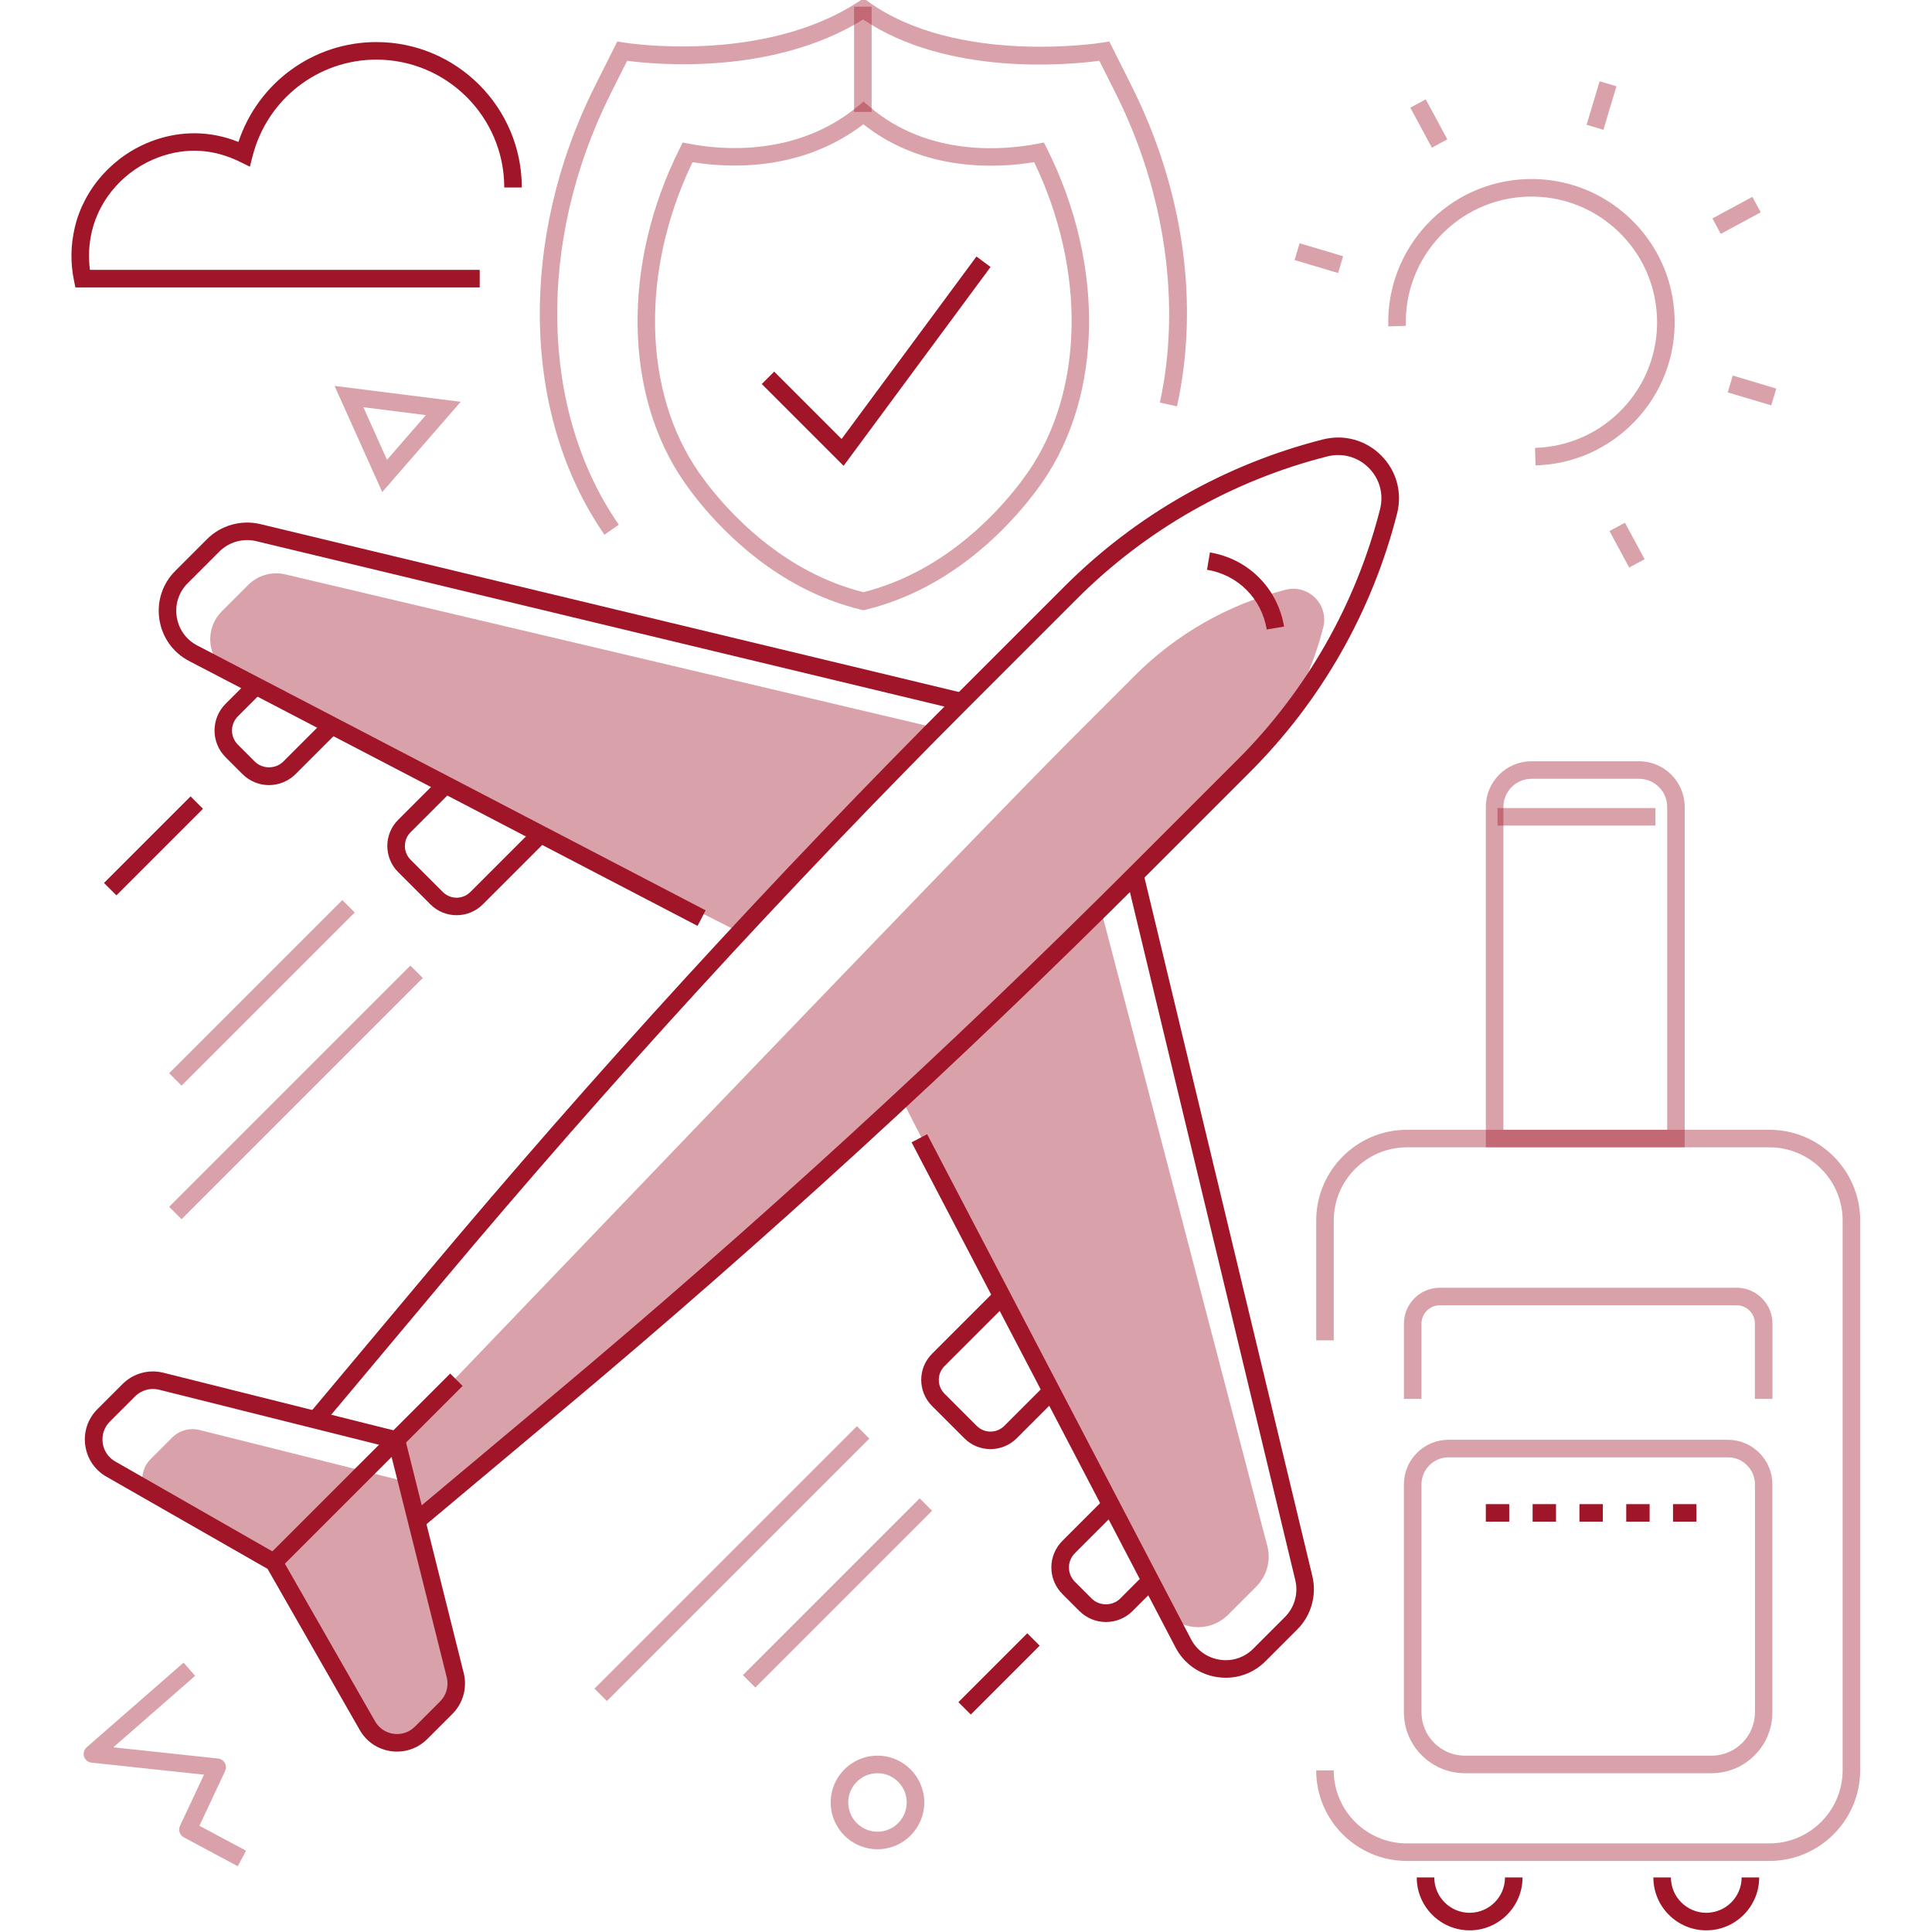 <?xml version="1.0" encoding="utf-8"?>
<!-- Generator: Adobe Illustrator 25.4.1, SVG Export Plug-In . SVG Version: 6.00 Build 0)  -->
<svg version="1.1" id="Layer_1" xmlns="http://www.w3.org/2000/svg" xmlns:xlink="http://www.w3.org/1999/xlink" x="0px" y="0px"
	 viewBox="0 0 512 512" style="enable-background:new 0 0 512 512;" xml:space="preserve">
<style type="text/css">
	.st0{display:none;}
	.st1{display:inline;opacity:0.4;}
	.st2{fill:#9D1927;}
	.st3{display:inline;}
	.st4{fill:#FFFFFF;}
	.st5{fill:#A01629;}
	.st6{opacity:0.4;}
	.st7{fill:#A01528;}
	.st8{opacity:0.4;fill:#A01528;}
</style>
<g class="st0">
	<g class="st1">
		<g>
			<path class="st2" d="M430.46,473.5c0,0-187.15-0.13-187.15-0.13c-1.29,0-2.33-1.04-2.33-2.33v-11.53h4.66v9.2l184.24,0.13
				l28.6-14.82l-28.29-13.07l-123.91-0.1l0-4.66l123.98,0.1c0.45-0.07,0.91-0.02,1.31,0.17l33.18,15.32
				c0.81,0.37,1.33,1.17,1.35,2.06c0.02,0.89-0.47,1.71-1.26,2.12l-33.22,17.21C431.29,473.37,430.85,473.5,430.46,473.5z"/>
		</g>
		<g>
			
				<rect x="300.03" y="451.73" transform="matrix(2.279994e-03 -1 1 2.279994e-03 -138.425 769.386)" class="st2" width="32.65" height="4.66"/>
		</g>
		<g>
			<rect x="427.58" y="448.62" class="st2" width="4.66" height="21.77"/>
		</g>
		<g>
			<rect x="463.34" y="451.73" class="st2" width="13.99" height="4.66"/>
		</g>
		<g>
			<path class="st2" d="M343.61,489.05h-63.73c-6.87,0-12.46-5.59-12.46-12.46v-6.2h4.66v6.2c0,4.3,3.5,7.8,7.8,7.8h63.73V489.05z"
				/>
		</g>
	</g>
	<g class="st1">
		<path class="st2" d="M450.9,49.17c-6.96,0-12.62-5.66-12.62-12.62c0-6.96,5.66-12.62,12.62-12.62c6.96,0,12.62,5.66,12.62,12.62
			C463.52,43.51,457.86,49.17,450.9,49.17z M450.9,28.96c-4.19,0-7.59,3.41-7.59,7.59c0,4.19,3.41,7.59,7.59,7.59
			s7.59-3.41,7.59-7.59C458.49,32.36,455.09,28.96,450.9,28.96z"/>
	</g>
	<g class="st1">
		<path class="st2" d="M38.44,478.88c-0.53,0-1.05-0.18-1.48-0.53L9.45,455.8l2.96-3.61l23.39,19.16l-1.76-29.29
			c-0.05-0.75,0.28-1.48,0.86-1.95c0.59-0.47,1.37-0.63,2.09-0.43l16.19,4.52l4.7-13.94l4.42,1.49l-5.4,16.03
			c-0.4,1.17-1.64,1.83-2.84,1.5l-15.17-4.23l1.88,31.35c0.06,0.93-0.44,1.8-1.27,2.22C39.17,478.79,38.8,478.88,38.44,478.88z"/>
	</g>
	<g class="st1">
		<path class="st2" d="M309,94.92c0.94,25.5,22.38,45.41,47.88,44.47c25.5-0.94,45.41-22.38,44.47-47.88
			c-0.94-25.5-22.38-45.41-47.88-44.47C327.96,47.98,308.05,69.42,309,94.92z"/>
		<path class="st2" d="M383.53,385.94c-1.12-4.82-4.16-9.41-9.22-10.27c0.76,4.7-3.84,11.65-8.87,12.66
			c-35.37,8.03-69.97,25.09-102.91,50.59c-4.85,2.28-10.29,3.47-15.73,3.47h-67.01c-12.6-1.04-23.54,3.21-31.82,7.1
			c-0.48,0.22-0.94,0.48-1.39,0.73c0.73,1.13,1.42,2.28,2.08,3.44c2.09,3.38,4.33,6.69,6.58,9.99l1.07-0.48
			c6.92-3.21,14.79-6.12,22.53-5.24h67.96c9.17,0,18.22-2.18,26.08-6.27c51.75-40.53,94.06-50.15,100.39-51.71
			C379.43,397.69,384.66,390.45,383.53,385.94z"/>
		<path class="st2" d="M264.52,374.29c-0.57,2.64-1.81,5.08-3.58,7.05c-2.12,2.38-4.92,4.09-8.14,4.82
			c-0.21,0.1-0.47,0.16-0.73,0.16c-0.26,0.1-0.52,0.1-0.78,0.1h-35.35c-0.67,0-1.35,0.05-1.97,0.16c-10.12,0-13.58,9.01-13.58,13.47
			c0,4.82,3.98,7.11,6.83,7.11c2.9,0,6.32-2.38,6.27-5.23l2.45,0.05h38.38c7.39,0,14.2-4.89,15.77-12.12
			C271.48,383.55,268.98,377.79,264.52,374.29z"/>
	</g>
	<g class="st1">
		<g>
			<g>
				<path class="st2" d="M462.56,269.8c-9,0-16.33-7.32-16.33-16.33c0-9,7.32-16.33,16.33-16.33c9,0,16.33,7.32,16.33,16.33
					C478.89,262.47,471.57,269.8,462.56,269.8z M462.56,241.81c-6.43,0-11.66,5.23-11.66,11.66c0,6.43,5.23,11.66,11.66,11.66
					c6.43,0,11.66-5.23,11.66-11.66C474.23,247.04,468.99,241.81,462.56,241.81z"/>
			</g>
			<g>
				<path class="st2" d="M463.27,293.82c-12.87,0-25.04-4.97-34.31-14.25l3.3-3.3c10.3,10.3,24.56,14.73,39.11,12.16
					c17.73-3.13,31.85-17.11,35.14-34.79c3.63-19.52-5.71-38.65-23.24-47.6c-0.78-0.4-1.27-1.2-1.27-2.08c0-0.43,0-71.12,0-81.18
					l-18.66-13.61l-17.87,13.04l9.49,15.39c0.6,0.97,0.41,2.24-0.46,2.99l-9.81,8.49l0,11.38l10.61,6.21
					c0.72,0.42,1.16,1.2,1.15,2.04c-0.01,0.84-0.47,1.61-1.2,2.01l-10.56,5.84v9.26h-4.66v-10.64c0-0.85,0.46-1.63,1.2-2.04
					l8.18-4.52l-8.23-4.82c-0.71-0.42-1.15-1.18-1.15-2.01l0-13.78c0-0.68,0.29-1.32,0.81-1.76l9.12-7.89l-9.58-15.53
					c-0.64-1.04-0.37-2.39,0.61-3.11l20.99-15.31c0.82-0.6,1.93-0.6,2.75,0l20.99,15.31c0.6,0.44,0.96,1.14,0.96,1.88
					c0,61.05,0,76.86,0,80.97c18.56,10.15,28.36,30.84,24.43,51.93c-3.64,19.58-19.28,35.07-38.91,38.53
					C469.19,293.56,466.21,293.82,463.27,293.82z"/>
			</g>
			<g>
				<path class="st2" d="M429.88,217.26l-3.6-2.96c4.27-5.19,9.47-9.37,15.45-12.42l2.12,4.15
					C438.45,208.79,433.75,212.57,429.88,217.26z"/>
			</g>
		</g>
	</g>
	<g class="st1">
		<g>
			<g>
				<path class="st2" d="M68.42,138.88c-27.87-9.08-46.59-34.9-46.59-64.23c0-1.29,1.04-2.33,2.33-2.33h62.88V9.44
					c0-1.29,1.04-2.33,2.33-2.33c31.6,0,58.65,21.47,65.79,52.2l-4.54,1.06c-6.47-27.85-30.51-47.52-58.92-48.55v62.84
					c0,1.29-1.04,2.33-2.33,2.33H26.53c0.96,26.34,18.13,49.25,43.33,57.46L68.42,138.88z"/>
			</g>
			<path class="st2" d="M23.03,59.88h45.34V14.53C46.21,20.26,28.76,37.71,23.03,59.88z"/>
		</g>
	</g>
	<g class="st1">
		<path class="st2" d="M41.94,369.32H8.09c-4.49,0-8.14-3.65-8.14-8.14v-150.7c0-2.15,0.87-4.24,2.4-5.76l29.19-28.98
			c1.53-1.52,3.56-2.36,5.72-2.36h60.66v4.66H37.26c-0.92,0-1.78,0.36-2.43,1L5.64,208.03c-0.65,0.64-1.02,1.53-1.02,2.45v150.7
			c0,1.91,1.56,3.47,3.47,3.47h33.85V369.32z"/>
	</g>
	<g class="st1">
		<path class="st2" d="M23.01,212.26H3.07v-4.66h19.94c5.3,0,9.6-4.31,9.6-9.6v-19.94h4.66V198
			C37.28,205.86,30.87,212.26,23.01,212.26z"/>
	</g>
	<g class="st1">
		<rect x="21.73" y="272.91" class="st2" width="76.19" height="4.66"/>
	</g>
	<g class="st3">
		<g>
			
				<rect x="353.02" y="118.84" transform="matrix(0.018 -1 1 0.018 228.437 474.986)" class="st4" width="6.12" height="4.66"/>
		</g>
		<g>
			
				<rect x="353.17" y="66.62" transform="matrix(0.018 -1 1 0.018 280.783 423.939)" class="st4" width="6.31" height="4.66"/>
		</g>
		<g>
			<path class="st4" d="M356.02,118.39c-7.85,0-13.02-5.29-14.44-6.95l3.54-3.04c0.79,0.93,5.02,5.54,11.35,5.32
				c2.84-0.1,8.62-1.37,10.16-5.47c0.92-2.45,0.26-5.83-1.6-8.21c-2.21-2.83-5.46-3.38-9.23-4.01c-4.03-0.67-8.6-1.44-11.47-5.66
				c-2.35-3.46-2.79-8.27-1.09-11.99c2.57-5.62,9.35-7.62,14.57-7.08c6.24,0.63,10.02,4.87,11.36,6.66l-3.74,2.79
				c-0.76-1.01-3.58-4.35-8.1-4.81c-3.64-0.37-8.33,1.04-9.85,4.38c-1.03,2.25-0.74,5.3,0.7,7.42c1.74,2.57,4.82,3.08,8.38,3.68
				c4.13,0.69,8.81,1.47,12.14,5.74c2.89,3.71,3.79,8.7,2.29,12.71c-2.24,5.98-9.13,8.31-14.36,8.49
				C356.43,118.39,356.23,118.39,356.02,118.39z"/>
		</g>
	</g>
	<g class="st3">
		<g>
			<path class="st2" d="M52.83,246.47h-6.22v-4.66h6.22V246.47z M40.39,246.47h-6.22v-4.66h6.22V246.47z M27.95,246.47h-6.22v-4.66
				h6.22V246.47z"/>
		</g>
		<g>
			<path class="st2" d="M466.74,422.68l-12.68-28.22l33.53,4.23L466.74,422.68z M461.72,400.13l6.28,13.98l10.33-11.89
				L461.72,400.13z"/>
		</g>
		<g>
			<path class="st2" d="M423.98,102.38l-4.64-0.52c0.22-1.97,0.35-3.99,0.39-5.99l4.66,0.09
				C424.36,98.1,424.22,100.26,423.98,102.38z M419.57,89.87c-0.15-2-0.39-4-0.71-5.96l4.6-0.77c0.35,2.1,0.61,4.25,0.76,6.38
				L419.57,89.87z M417.6,78.04c-0.51-1.93-1.12-3.86-1.8-5.72l4.38-1.61c0.73,2,1.38,4.07,1.93,6.14L417.6,78.04z M413.47,66.8
				c-0.86-1.79-1.81-3.57-2.84-5.28l4-2.4c1.1,1.84,2.12,3.75,3.04,5.67L413.47,66.8z M407.31,56.52c-1.18-1.61-2.45-3.17-3.77-4.66
				l3.49-3.1c1.42,1.6,2.78,3.28,4.05,5L407.31,56.52z M399.34,47.57c-1.45-1.35-2.99-2.66-4.58-3.88l2.85-3.7
				c1.7,1.31,3.35,2.71,4.91,4.16L399.34,47.57z M316.59,43.52l-2.83-3.71c1.7-1.3,3.48-2.53,5.29-3.66l2.47,3.95
				C319.84,41.16,318.18,42.31,316.59,43.52z M389.85,40.26c-1.68-1.06-3.44-2.06-5.22-2.96l2.11-4.16c1.91,0.97,3.79,2.03,5.6,3.17
				L389.85,40.26z M326.75,37.17L324.66,33c1.91-0.96,3.89-1.84,5.89-2.61l1.69,4.35C330.37,35.46,328.53,36.28,326.75,37.17z
				 M379.15,34.85c-1.85-0.73-3.77-1.38-5.68-1.93l1.29-4.48c2.05,0.59,4.1,1.29,6.09,2.07L379.15,34.85z M337.92,32.84l-1.27-4.49
				c2.05-0.58,4.16-1.07,6.27-1.46l0.84,4.59C341.8,31.84,339.83,32.3,337.92,32.84z M367.64,31.54c-1.96-0.37-3.96-0.65-5.94-0.84
				l0.44-4.64c2.13,0.2,4.27,0.5,6.37,0.9L367.64,31.54z M349.71,30.67l-0.42-4.65c1.22-0.11,2.44-0.19,3.67-0.23
				c0.86-0.03,1.72-0.05,2.57-0.05h0.17v4.66h-0.17c-0.8,0-1.6,0.01-2.41,0.04C351.99,30.5,350.84,30.57,349.71,30.67z"/>
		</g>
		<g>
			<g>
				
					<rect x="297.79" y="270.78" transform="matrix(0.539 -0.842 0.842 0.539 -72.948 412.923)" class="st2" width="86.08" height="4.66"/>
			</g>
			<g>
				<path class="st2" d="M317.89,266.89c-7.94,0-14.4-6.46-14.4-14.4c0-7.94,6.46-14.4,14.4-14.4c7.94,0,14.4,6.46,14.4,14.4
					C332.29,260.43,325.83,266.89,317.89,266.89z M317.89,242.76c-5.37,0-9.74,4.37-9.74,9.74c0,5.37,4.37,9.74,9.74,9.74
					c5.37,0,9.74-4.37,9.74-9.74C327.63,247.12,323.26,242.76,317.89,242.76z"/>
			</g>
			<g>
				<path class="st2" d="M362.14,307.12c-7.94,0-14.4-6.46-14.4-14.4c0-7.94,6.46-14.4,14.4-14.4c7.94,0,14.4,6.46,14.4,14.4
					C376.54,300.66,370.08,307.12,362.14,307.12z M362.14,282.98c-5.37,0-9.74,4.37-9.74,9.74c0,5.37,4.37,9.74,9.74,9.74
					c5.37,0,9.74-4.37,9.74-9.74C371.88,287.35,367.51,282.98,362.14,282.98z"/>
			</g>
		</g>
		<g>
			<path class="st2" d="M123.7,398.59l-3.16-3.43c9.38-8.65,34.22-28.89,62.09-29.92l0.17,4.66
				C156.48,370.88,132.7,390.29,123.7,398.59z"/>
		</g>
		<g>
			<path class="st2" d="M157.74,468.32l-2.18-4.12c6.55-3.47,15.16-7.3,23.77-6.25h67.81c8.69,0,17.22-2.32,24.7-6.72
				c32.11-28.66,65.65-47.48,99.69-55.95c0.71-0.18,1.28-0.32,1.71-0.43c5.1-2.22,8.68-7.29,7.84-11.14
				c-1.1-5.4-3.37-8.9-11.29-9.77c-1.09-0.15-2.3-0.22-3.88-0.22c-29.98,0-79.73,19.72-104.4,31.37l-1.99-4.22
				c25.02-11.82,75.59-31.82,106.39-31.82c1.81,0,3.23,0.08,4.47,0.26c11.34,1.25,14.12,7.84,15.26,13.44
				c1.33,6.1-3.37,13.35-10.72,16.45l-0.28,0.1c-0.47,0.13-1.13,0.3-1.98,0.51c-33.36,8.3-66.29,26.82-97.88,55.05l-0.36,0.27
				c-8.24,4.9-17.67,7.48-27.27,7.48l-68.26-0.02C171.52,461.64,163.72,465.15,157.74,468.32z"/>
		</g>
		<g>
			<path class="st2" d="M435.98,370.87H58.42c-8.23,0-14.92-6.7-14.92-14.92v-14.62H450.9v14.62
				C450.9,364.18,444.21,370.87,435.98,370.87z M48.16,345.99v9.95c0,5.66,4.6,10.26,10.26,10.26h377.56
				c5.66,0,10.26-4.6,10.26-10.26v-9.95H48.16z"/>
		</g>
		<g>
			<polygon class="st2" points="121.88,504.02 119.91,499.79 158.92,481.68 115.76,388.73 81.94,404.9 102.38,450.38 98.12,452.29 
				75.81,402.65 118.01,382.48 165.11,483.95 			"/>
		</g>
		<g>
			<path class="st2" d="M254.3,406.64h-42.87v-4.66h42.87c4.2,0,8.13-1.65,11.08-4.64c2.95-2.99,4.53-6.95,4.47-11.16
				c-0.13-8.44-7.39-15.3-16.19-15.3h-73.32v-4.66h73.32c11.33,0,20.68,8.92,20.86,19.89c0.09,5.46-1.98,10.61-5.81,14.5
				C264.88,404.49,259.76,406.64,254.3,406.64z"/>
		</g>
		<g>
			<polygon class="st2" points="395.52,209.15 286.07,209.15 286.07,204.49 395.32,204.49 408.72,203.36 374.08,168.72 
				286.07,168.72 286.07,164.06 376.01,164.06 419.13,207.17 			"/>
		</g>
		<g>
			<rect x="398.03" y="204.49" class="st2" width="4.66" height="136.84"/>
		</g>
		<g>
			<rect x="416.69" y="238.7" class="st2" width="4.66" height="55.98"/>
		</g>
		<g>
			<polygon class="st2" points="285.88,342.88 281.22,342.88 281.41,140.73 113.47,140.73 113.47,342.88 108.8,342.88 108.8,136.07 
				286.07,136.07 			"/>
		</g>
		<g>
			<polygon class="st2" points="86.95,140.81 83.91,137.27 195.55,41.58 307,137.11 303.97,140.65 195.55,47.73 			"/>
		</g>
		<g>
			<path class="st2" d="M189.66,257.36h-29.54v-29.54h29.54V257.36z M164.78,252.69H185v-20.21h-20.21V252.69z"/>
		</g>
		<g>
			<path class="st2" d="M237.87,257.36h-29.54v-29.54h29.54V257.36z M212.99,252.69h20.21v-20.21h-20.21V252.69z"/>
		</g>
		<g>
			<path class="st2" d="M189.66,209.15h-29.54v-29.54h29.54V209.15z M164.78,204.49H185v-20.21h-20.21V204.49z"/>
		</g>
		<g>
			<path class="st2" d="M237.87,209.15h-29.54v-29.54h29.54V209.15z M212.99,204.49h20.21v-20.21h-20.21V204.49z"/>
		</g>
		<g>
			<polygon class="st2" points="237.87,342.88 233.2,342.88 233.2,285.35 166.34,285.35 166.34,342.88 161.67,342.88 161.67,280.68 
				237.87,280.68 			"/>
		</g>
		<g>
			<rect x="197.44" y="291.57" class="st2" width="4.66" height="51.31"/>
		</g>
		<g>
			<polygon class="st2" points="282.96,117.41 278.3,117.41 278.3,44.33 250.31,44.33 250.31,75.43 245.64,75.43 245.64,39.66 
				282.96,39.66 			"/>
		</g>
		<g>
			<rect x="416.69" y="308.67" class="st2" width="4.66" height="13.99"/>
		</g>
		<g>
			<rect x="21.73" y="223.15" class="st2" width="31.1" height="4.66"/>
		</g>
	</g>
	<g class="st1">
		<rect x="21.73" y="291.57" class="st2" width="76.19" height="4.66"/>
	</g>
	<g class="st1">
		<rect x="21.73" y="310.23" class="st2" width="76.19" height="4.66"/>
	</g>
	<g class="st1">
		<path class="st2" d="M97.15,254.7c-14.98,0-27.16-12.19-27.16-27.17s12.19-27.16,27.16-27.16v4.66c-12.41,0-22.5,10.09-22.5,22.5
			s10.09,22.5,22.5,22.5V254.7z"/>
	</g>
	<g class="st1">
		<path class="st2" d="M97.15,242.51c-8.17,0-14.82-6.65-14.82-14.82c0-8.17,6.65-14.82,14.82-14.82v4.66
			c-5.6,0-10.15,4.55-10.15,10.15s4.55,10.15,10.15,10.15V242.51z"/>
	</g>
</g>
<g class="st0">
	<g class="st1">
		<g>
			<g>
				<g>
					<g>
						<path class="st5" d="M33.74,335.17H12.03l-4.91,13.35h-7.16L20,296.68h6.02l19.73,51.84h-7.16L33.74,335.17z M14.2,329.29
							h17.45l-8.55-23.61h-0.21L14.2,329.29z"/>
					</g>
				</g>
				<g>
					<path class="st5" d="M148.48,168.69l-1.37-1.44c-1.99-2.1-48.84-51.67-48.84-78.8c0-27.69,22.52-50.21,50.21-50.21
						c27.69,0,50.21,22.52,50.21,50.21c0,27.13-46.85,76.7-48.84,78.8L148.48,168.69z M148.48,42.03
						c-25.6,0-46.43,20.83-46.43,46.43c0,23.15,38.6,66.23,46.43,74.72c7.83-8.49,46.43-51.57,46.43-74.72
						C194.91,62.85,174.08,42.03,148.48,42.03z"/>
				</g>
				<g>
					<path class="st5" d="M148.5,111.78c-0.95,0-1.9-0.06-2.87-0.17c-12.85-1.57-22.03-13.31-20.46-26.16
						c1.57-12.85,13.31-22.01,26.16-20.46c12.85,1.57,22.03,13.31,20.46,26.16C170.33,103.04,160.18,111.78,148.5,111.78z
						 M148.47,68.6c-9.8,0-18.32,7.34-19.54,17.31c-1.32,10.78,6.38,20.63,17.16,21.95c10.79,1.32,20.63-6.38,21.95-17.16
						c1.32-10.78-6.38-20.63-17.16-21.95C150.07,68.65,149.26,68.6,148.47,68.6z"/>
				</g>
				<g>
					<path class="st5" d="M55.33,318.47c-6.33,0-11.48-5.15-11.48-11.48c0-6.33,5.15-11.48,11.48-11.48
						c6.33,0,11.48,5.15,11.48,11.48C66.81,313.32,61.66,318.47,55.33,318.47z M55.33,299.29c-4.25,0-7.7,3.45-7.7,7.7
						c0,4.24,3.45,7.7,7.7,7.7s7.7-3.45,7.7-7.7C63.03,302.74,59.58,299.29,55.33,299.29z"/>
				</g>
				<g>
					<path class="st5" d="M22.33,283.92c0-1.06,0.07-2.13,0.2-3.17l3.75,0.48c-0.11,0.89-0.17,1.79-0.17,2.69H22.33z M27.37,276.74
						l-3.55-1.29c0.62-1.71,1.43-3.35,2.41-4.88l3.19,2.04C28.58,273.9,27.89,275.3,27.37,276.74z M32.31,269.01l-2.67-2.68
						c1.29-1.28,2.72-2.43,4.25-3.4l2.02,3.2C34.61,266.95,33.4,267.92,32.31,269.01z M40.06,264.11l-1.27-3.56
						c1.71-0.61,3.49-1.04,5.3-1.26l0.46,3.75C43.02,263.23,41.51,263.59,40.06,264.11z M93.33,262.89h-3.65v-3.78h3.65
						c0.44,0,0.88-0.01,1.32-0.03l0.15,3.78C94.31,262.88,93.82,262.89,93.33,262.89z M84.64,262.89H79.6v-3.78h5.04V262.89z
						 M74.56,262.89h-5.04v-3.78h5.04V262.89z M64.48,262.89h-5.04v-3.78h5.04V262.89z M54.4,262.89h-5.04v-3.78h5.04V262.89z
						 M100.08,262.26l-0.7-3.72c1.55-0.29,3.1-0.7,4.6-1.22l1.24,3.57C103.54,261.47,101.81,261.93,100.08,262.26z M110.09,258.79
						l-1.75-3.35c1.4-0.73,2.76-1.58,4.04-2.5l2.22,3.06C113.18,257.03,111.66,257.97,110.09,258.79z M118.67,252.57l-2.64-2.71
						c1.13-1.11,2.2-2.31,3.16-3.56l3.01,2.29C121.12,250,119.93,251.34,118.67,252.57z M125.09,244.15l-3.31-1.83
						c0.77-1.39,1.44-2.84,1.99-4.32l3.54,1.32C126.7,240.98,125.95,242.6,125.09,244.15z M128.81,234.21l-3.7-0.79
						c0.33-1.55,0.55-3.13,0.65-4.71l3.77,0.24C129.42,230.72,129.17,232.49,128.81,234.21z M125.72,223.95
						c-0.13-1.58-0.37-3.16-0.73-4.7l3.68-0.85c0.4,1.72,0.67,3.48,0.82,5.25L125.72,223.95z M123.57,214.71
						c-0.58-1.47-1.27-2.91-2.06-4.28l3.28-1.89c0.88,1.53,1.66,3.14,2.3,4.78L123.57,214.71z M118.84,206.49
						c-0.98-1.24-2.06-2.42-3.21-3.51l2.59-2.75c1.29,1.21,2.49,2.53,3.59,3.92L118.84,206.49z M111.93,199.97
						c-1.3-0.91-2.67-1.73-4.09-2.44l1.69-3.38c1.58,0.79,3.12,1.71,4.57,2.72L111.93,199.97z M103.44,195.72
						c-1.5-0.49-3.06-0.88-4.62-1.14l0.64-3.73c1.74,0.3,3.48,0.73,5.16,1.28L103.44,195.72z M94.09,194.13
						c-0.25-0.01-0.5-0.01-0.76-0.01h-4.24v-3.78h4.24c0.28,0,0.56,0,0.84,0.01L94.09,194.13z M84.05,194.12h-5.04v-3.78h5.04
						V194.12z M73.97,194.12h-5.04v-3.78h5.04V194.12z M63.88,194.12h-5.04v-3.78h5.04V194.12z M53.8,194.12h-5.04v-3.78h5.04
						V194.12z M43.63,194.09c-1.8-0.08-3.59-0.33-5.33-0.74l0.86-3.68c1.51,0.35,3.08,0.57,4.64,0.65L43.63,194.09z M33.2,191.65
						c-1.64-0.72-3.22-1.6-4.7-2.61l2.13-3.12c1.29,0.88,2.67,1.65,4.09,2.27L33.2,191.65z M24.35,185.61
						c-1.27-1.27-2.44-2.65-3.45-4.12l3.11-2.15c0.89,1.28,1.9,2.49,3.01,3.59L24.35,185.61z M18.25,176.8
						c-0.73-1.64-1.32-3.35-1.74-5.09l3.68-0.89c0.37,1.52,0.87,3.01,1.51,4.43L18.25,176.8z M15.74,166.38
						c-0.03-0.52-0.04-1.04-0.04-1.56c0-1.27,0.08-2.55,0.25-3.81l3.75,0.49c-0.14,1.09-0.21,2.21-0.21,3.32
						c0,0.46,0.01,0.91,0.04,1.36L15.74,166.38z M20.72,156.93l-3.6-1.17c0.55-1.7,1.27-3.37,2.13-4.94l3.32,1.81
						C21.83,154,21.2,155.44,20.72,156.93z M25.18,148.73l-2.93-2.38c1.13-1.39,2.39-2.68,3.76-3.85l2.45,2.88
						C27.27,146.4,26.17,147.52,25.18,148.73z M32.29,142.68l-1.89-3.28c1.55-0.89,3.2-1.65,4.89-2.24l1.25,3.57
						C35.08,141.24,33.64,141.9,32.29,142.68z M41.09,139.59l-0.57-3.74c1.48-0.23,2.98-0.34,4.48-0.34h0.83v3.78H45
						C43.69,139.29,42.38,139.39,41.09,139.59z M106.32,139.29h-5.04v-3.78h5.04V139.29z M96.24,139.29H91.2v-3.78h5.04V139.29z
						 M86.16,139.29h-5.04v-3.78h5.04V139.29z M76.08,139.29h-5.04v-3.78h5.04V139.29z M65.99,139.29h-5.04v-3.78h5.04V139.29z
						 M55.91,139.29h-5.04v-3.78h5.04V139.29z"/>
				</g>
			</g>
			<g>
				<g>
					<polygon class="st5" points="150.02,229.83 146.95,227.63 238.64,99.76 258.73,128.73 273.68,115.79 325.33,198.92 
						322.12,200.91 272.81,121.55 258.02,134.34 238.59,106.32 					"/>
				</g>
				<g>
					<polygon class="st5" points="503.96,312.99 419.04,170.11 337.93,275.86 334.93,273.56 419.44,163.38 507.21,311.06 					"/>
				</g>
				<g>
					<polygon class="st5" points="182.41,272.12 180.69,268.75 363.95,175.54 394.33,199.25 392,202.23 363.52,180 					"/>
				</g>
				<g>
					<polygon class="st5" points="389.3,261.31 386.61,258.65 415.59,229.47 428.85,246 438.35,237.06 487.56,250.74 486.55,254.38 
						439.39,241.28 428.46,251.56 415.29,235.14 					"/>
				</g>
				<g>
					<polygon class="st5" points="175.66,184.54 173.74,181.28 235.67,144.78 257.52,159.09 291,138.16 293.01,141.37 
						257.47,163.58 235.57,149.23 					"/>
				</g>
				<g>
					<path class="st5" d="M373.12,118.19c-13.94-4.75-23.27-17.84-23.21-32.58c0.08-18.84,15.43-34.12,34.26-34.12
						c0.05,0,0.1,0,0.14,0c9.15,0.04,17.74,3.64,24.18,10.13c6.44,6.5,9.97,15.11,9.93,24.27c-0.01,3.36-0.51,6.67-1.48,9.85
						l-3.62-1.1c0.86-2.83,1.3-5.78,1.32-8.76c0.03-8.14-3.1-15.81-8.84-21.59c-5.73-5.78-13.37-8.98-21.51-9.02
						c-0.04,0-0.09,0-0.13,0c-16.75,0-30.41,13.59-30.48,30.35c-0.05,13.11,8.24,24.76,20.65,28.99L373.12,118.19z"/>
				</g>
				<g>
					<path class="st5" d="M468.07,141.51h-64.12v-3.78h64.12c5.05,0,9.15-4.1,9.15-9.15s-4.11-9.15-9.15-9.15h-25.4v-1.89
						c0-10.74-8.74-19.48-19.48-19.48h-13.54c-7.06,0-13.59,3.2-17.92,8.78l-2.99-2.32c5.06-6.51,12.68-10.24,20.91-10.24h13.54
						c12.19,0,22.22,9.43,23.19,21.37h21.69c7.13,0,12.93,5.8,12.93,12.93S475.2,141.51,468.07,141.51z"/>
				</g>
				<g>
					<path class="st5" d="M413.93,141.51h-42.74c-7.33,0-13.29-5.96-13.29-13.29s5.96-13.29,13.29-13.29h42.74v3.78h-42.74
						c-5.24,0-9.51,4.26-9.51,9.51c0,5.24,4.27,9.51,9.51,9.51h42.74V141.51z"/>
				</g>
				<g>
					<rect x="377.15" y="9.66" class="st5" width="3.78" height="19.47"/>
				</g>
				<g>
					
						<rect x="338.49" y="22.22" transform="matrix(0.809 -0.588 0.588 0.809 46.218 206.17)" class="st5" width="3.78" height="19.47"/>
				</g>
				<g>
					
						<rect x="314.59" y="55.11" transform="matrix(0.309 -0.951 0.951 0.309 157.009 345.804)" class="st5" width="3.78" height="19.47"/>
				</g>
				<g>
					
						<rect x="306.75" y="103.61" transform="matrix(0.951 -0.309 0.309 0.951 -17.112 102.967)" class="st5" width="19.47" height="3.78"/>
				</g>
				<g>
					
						<rect x="431.86" y="62.96" transform="matrix(0.951 -0.309 0.309 0.951 1.576 139.651)" class="st5" width="19.47" height="3.78"/>
				</g>
				<g>
					
						<rect x="407.97" y="30.07" transform="matrix(0.588 -0.809 0.809 0.588 146.316 351.096)" class="st5" width="19.47" height="3.78"/>
				</g>
				<g>
					<polygon class="st5" points="340.03,219.36 260.61,219.36 260.61,215.58 338.78,215.58 367.24,194.42 374.19,195.51 
						373.61,199.24 368.22,198.4 					"/>
				</g>
			</g>
			<g>
				<g>
					<g>
						<g>
							<path class="st5" d="M465.85,447.73h-33v-13.56c0-17.01-7.51-32.82-20.1-42.28l2.27-3.02
								c13.53,10.18,21.61,27.12,21.61,45.31v9.78h25.44v-9.78c0-30.11,21.95-54.6,48.93-54.6h0.95v3.78h-0.95
								c-24.9,0-45.15,22.8-45.15,50.82V447.73z"/>
						</g>
					</g>
				</g>
				<g>
					<g>
						<polygon class="st5" points="467.67,476.84 431.04,476.84 432.92,457.74 436.68,458.1 435.21,473.06 463.5,473.06 
							462.03,458.1 465.79,457.74 						"/>
					</g>
					<g>
						<rect x="426.99" y="443.95" class="st5" width="44.74" height="3.78"/>
					</g>
				</g>
				<g>
					<rect x="307.09" y="340.18" class="st5" width="204.87" height="3.78"/>
				</g>
				<g>
					<rect x="294.13" y="317.44" class="st5" width="217.83" height="3.78"/>
				</g>
				<g>
					<g>
						<rect x="329.76" y="319.33" class="st5" width="3.78" height="22.74"/>
					</g>
					<g>
						<rect x="366.45" y="319.33" class="st5" width="3.78" height="22.74"/>
					</g>
					<g>
						<rect x="403.14" y="319.33" class="st5" width="3.78" height="22.74"/>
					</g>
					<g>
						<rect x="439.83" y="319.33" class="st5" width="3.78" height="22.74"/>
					</g>
					<g>
						<rect x="476.53" y="319.33" class="st5" width="3.78" height="22.74"/>
					</g>
				</g>
			</g>
			<g>
				<g>
					<rect x="250.54" y="28.23" class="st5" width="3.78" height="16.07"/>
				</g>
				<g>
					<rect x="264.04" y="52.22" class="st5" width="16.06" height="3.78"/>
				</g>
				<g>
					<rect x="250.54" y="66.61" class="st5" width="3.78" height="16.06"/>
				</g>
				<g>
					<rect x="225.36" y="52.22" class="st5" width="16.07" height="3.78"/>
				</g>
			</g>
		</g>
		<g>
			<path class="st5" d="M350.89,360.58c-30.27,0-57.49,20.42-66.85,48.42l69.06,5.65h-1.35c7.39,0,13.38,5.99,13.38,13.38
				c0,7.39-5.99,13.38-13.38,13.38h1.35l-70.78,5.79c7.31,31.11,35.23,54.28,68.57,54.28c38.9,0,70.44-31.54,70.44-70.44
				C421.33,392.12,389.79,360.58,350.89,360.58z"/>
		</g>
		<g>
			<path class="st5" d="M107,358.9c-39.37,0-71.28,31.91-71.28,71.28c0,39.37,31.91,71.28,71.28,71.28
				c39.37,0,71.28-31.91,71.28-71.28C178.28,390.81,146.37,358.9,107,358.9z M107,443.56c-7.39,0-13.38-5.99-13.38-13.38
				c0-7.39,5.99-13.38,13.38-13.38s13.38,5.99,13.38,13.38C120.38,437.57,114.39,443.56,107,443.56z"/>
		</g>
	</g>
	<g class="st3">
		<g>
			
				<rect x="210.19" y="366.67" transform="matrix(0.948 -0.319 0.319 0.948 -110.337 87.588)" class="st5" width="3.78" height="27.58"/>
		</g>
		<g>
			<path class="st5" d="M343.69,492.13c-34.04,0-63.05-23.15-70.55-56.3l3.69-0.83c7.11,31.41,34.6,53.35,66.86,53.35
				c37.8,0,68.55-30.75,68.55-68.55c0-37.8-30.75-68.55-68.55-68.55c-29.66,0-56.58,19.89-65.47,48.36l-3.61-1.12
				c9.37-30.04,37.78-51.01,69.08-51.01c39.88,0,72.33,32.45,72.33,72.33C416.02,459.69,383.58,492.13,343.69,492.13z"/>
		</g>
		<g>
			<path class="st5" d="M99.15,492.97c-40.35,0-73.17-32.83-73.17-73.17c0-40.35,32.83-73.17,73.17-73.17s73.17,32.83,73.17,73.17
				C172.32,460.15,139.5,492.97,99.15,492.97z M99.15,350.41c-38.26,0-69.39,31.13-69.39,69.39c0,38.26,31.13,69.39,69.39,69.39
				c38.26,0,69.39-31.13,69.39-69.39C168.54,381.54,137.41,350.41,99.15,350.41z"/>
		</g>
		<g>
			<path class="st5" d="M108.7,405.62l-3.39-1.68l67.89-136.92h-53.74c-0.85,0-1.72,0.13-2.6,0.39c-5.72,1.69-7.11,6.74-6.56,10.55
				c0.65,4.5,4.04,9.05,10.13,9.05h14.07v3.78h-14.07c-8.31,0-13.02-6.37-13.87-12.29c-0.83-5.73,1.71-12.5,9.23-14.72
				c1.23-0.36,2.46-0.55,3.67-0.55h56.79c0.65,0,1.26,0.34,1.61,0.89c0.34,0.56,0.38,1.25,0.09,1.84L108.7,405.62z"/>
		</g>
		<g>
			<path class="st5" d="M333.92,403.52l-50.69-89.03H154.6v-3.78h129.73c0.68,0,1.31,0.36,1.64,0.96l51.23,89.98L333.92,403.52z"/>
		</g>
		<g>
			<rect x="249.97" y="414.91" class="st5" width="79.9" height="3.78"/>
		</g>
		<g>
			
				<rect x="174.84" y="315.9" transform="matrix(0.779 -0.627 0.627 0.779 -188.62 191.05)" class="st5" width="3.78" height="94.44"/>
		</g>
		<g>
			
				<rect x="214.86" y="342.26" transform="matrix(0.391 -0.921 0.921 0.391 -152.431 458.027)" class="st5" width="109.76" height="3.78"/>
		</g>
		<g>
			<path class="st5" d="M224.82,441.97c-13.88,0-25.17-11.29-25.17-25.17s11.29-25.17,25.17-25.17c13.88,0,25.17,11.29,25.17,25.17
				S238.7,441.97,224.82,441.97z M224.82,395.42c-11.79,0-21.39,9.59-21.39,21.39s9.59,21.39,21.39,21.39
				c11.79,0,21.39-9.59,21.39-21.39S236.61,395.42,224.82,395.42z"/>
		</g>
		<g>
			<path class="st5" d="M344.56,432.07c-8.42,0-15.27-6.85-15.27-15.27s6.85-15.27,15.27-15.27s15.27,6.85,15.27,15.27
				S352.98,432.07,344.56,432.07z M344.56,405.32c-6.33,0-11.49,5.15-11.49,11.49s5.15,11.49,11.49,11.49s11.49-5.15,11.49-11.49
				S350.89,405.32,344.56,405.32z"/>
		</g>
		<g>
			<path class="st5" d="M99.15,435.07c-8.42,0-15.27-6.85-15.27-15.27s6.85-15.27,15.27-15.27c8.42,0,15.27,6.85,15.27,15.27
				S107.57,435.07,99.15,435.07z M99.15,408.32c-6.33,0-11.49,5.15-11.49,11.49s5.15,11.49,11.49,11.49
				c6.33,0,11.49-5.15,11.49-11.49S105.48,408.32,99.15,408.32z"/>
		</g>
		<g>
			
				<rect x="224.62" y="433.24" transform="matrix(0.997 -0.082 0.082 0.997 -34.525 24.714)" class="st5" width="121.49" height="3.78"/>
		</g>
		<g>
			
				<rect x="283.47" y="337.73" transform="matrix(0.082 -0.997 0.997 0.082 -135.042 650.418)" class="st5" width="3.78" height="121.49"/>
		</g>
		<g>
			<rect x="194.86" y="364.27" class="st5" width="25.02" height="3.78"/>
		</g>
		<g>
			<path class="st5" d="M314.37,295.52h-56.58c-1.04,0-1.89-0.85-1.89-1.89c0-9.26,6.95-17.47,16.91-19.98l41.1-10.35
				c0.15-0.04,0.31-0.06,0.46-0.06c9.92,0,17.99,7.24,17.99,16.14C332.36,288.28,324.29,295.52,314.37,295.52z M259.8,291.74h54.57
				c7.83,0,14.2-5.54,14.2-12.36c0-6.75-6.25-12.25-13.98-12.35l-40.87,10.29C266.16,279.22,260.68,285,259.8,291.74z"/>
		</g>
		<g>
			<rect x="9.89" y="496.98" class="st5" width="406.71" height="3.78"/>
		</g>
		<g>
			<path class="st5" d="M52.43,440.23c-3.5-8.48-4.5-17.76-2.9-26.84l3.72,0.66c-1.48,8.37-0.56,16.93,2.67,24.74L52.43,440.23z"/>
		</g>
		<g>
			<path class="st5" d="M100.56,471.88l-0.11-3.78c1.61-0.05,3.23-0.18,4.82-0.4l0.52,3.75
				C104.06,471.69,102.31,471.83,100.56,471.88z M95.28,471.7c-1.68-0.17-3.43-0.45-5.18-0.84l0.8-3.69
				c1.62,0.35,3.23,0.61,4.77,0.77L95.28,471.7z M110.94,470.46l-0.92-3.67c1.55-0.39,3.1-0.87,4.61-1.43l1.31,3.54
				C114.31,469.51,112.62,470.03,110.94,470.46z M85.05,469.49c-1.64-0.53-3.28-1.15-4.88-1.83l1.49-3.48
				c1.49,0.64,3.03,1.21,4.56,1.71L85.05,469.49z M120.76,466.82l-1.69-3.38c1.44-0.72,2.85-1.53,4.2-2.39l2.05,3.18
				C123.85,465.16,122.32,466.04,120.76,466.82z M75.48,465.38c-1.55-0.85-3.05-1.76-4.46-2.73l2.13-3.12
				c1.31,0.89,2.7,1.74,4.14,2.53L75.48,465.38z M129.55,461.15l-2.38-2.94c1.24-1.01,2.45-2.09,3.59-3.24l2.68,2.67
				C132.21,458.88,130.91,460.06,129.55,461.15z M66.85,459.48c-1.35-1.16-2.63-2.39-3.79-3.66l2.79-2.55
				c1.06,1.15,2.22,2.28,3.46,3.34L66.85,459.48z M136.94,453.73l-2.95-2.36c1-1.25,1.95-2.57,2.81-3.93l3.19,2.03
				C139.05,450.93,138.02,452.37,136.94,453.73z M59.74,451.69c-0.52-0.74-1.01-1.51-1.46-2.28l3.26-1.92
				c0.41,0.69,0.85,1.38,1.31,2.05L59.74,451.69z"/>
		</g>
		<g>
			<path class="st5" d="M139.99,449.46l-3.19-2.03c4.54-7.13,6.94-15.4,6.94-23.89c0-6.26-1.27-12.31-3.78-17.99l3.46-1.53
				c2.72,6.16,4.1,12.73,4.1,19.52C147.51,432.76,144.91,441.72,139.99,449.46z"/>
		</g>
		<g>
			<rect x="426.48" y="496.98" class="st5" width="14.27" height="3.78"/>
		</g>
	</g>
</g>
<g>
	<g class="st6">
		<path class="st7" d="M63.01,494.57l-14.3-7.66c-1.09-0.58-1.53-1.92-1.01-3.04l6.36-13.56l-29.82-3.19
			c-0.92-0.1-1.69-0.73-1.97-1.61c-0.28-0.88-0.01-1.84,0.69-2.45l25.69-22.44l3.06,3.5l-21.68,18.94l27.77,2.97
			c0.75,0.08,1.41,0.52,1.78,1.17c0.37,0.65,0.4,1.45,0.08,2.13l-6.81,14.52l12.36,6.61L63.01,494.57z"/>
	</g>
	<g class="st6">
		<path class="st7" d="M232.54,490.07c-6.84,0-12.4-5.56-12.4-12.4s5.56-12.4,12.4-12.4s12.4,5.56,12.4,12.4
			S239.38,490.07,232.54,490.07z M232.54,469.92c-4.27,0-7.75,3.48-7.75,7.75c0,4.27,3.48,7.75,7.75,7.75s7.75-3.48,7.75-7.75
			C240.29,473.4,236.82,469.92,232.54,469.92z"/>
	</g>
	<g class="st6">
		<path class="st7" d="M101.3,130.4l-12.64-28.13l33.43,4.21L101.3,130.4z M96.3,107.92l6.26,13.94l10.3-11.85L96.3,107.92z"/>
	</g>
	<path class="st8" d="M238.37,290.12l69.17,135.04c3.51,6.74,12.55,8.13,17.92,2.76l7.46-7.46c2.77-2.77,3.9-6.77,2.98-10.58
		l-44.86-171.55L238.37,290.12z"/>
	<path class="st8" d="M196.23,247.19L61.38,178.74c-6.3-3.28-7.6-11.73-2.58-16.75l6.97-6.97c2.59-2.59,6.33-3.64,9.89-2.79
		l172.39,40.68L196.23,247.19z"/>
	<path class="st8" d="M78.26,419.73l-36.71-21c-4.38-2.5-5.19-8.5-1.62-12.07l5.68-5.68c1.91-1.91,4.67-2.66,7.27-2.01l52.9,13.24
		l13.24,52.91c0.65,2.6-0.1,5.36-2.01,7.27l-5.68,5.68c-3.57,3.57-9.58,2.76-12.07-1.62L78.26,419.73z"/>
	<path class="st8" d="M105.05,381.63c0,0,150.15-157.05,179.31-186.21l16.42-16.42c11.03-11.03,24.82-18.87,39.94-22.71
		c3.01-0.76,5.88,0.22,7.81,2.15c1.93,1.93,2.91,4.8,2.15,7.81c-3.84,15.11-11.68,28.91-22.71,39.94l-16.42,16.42
		c-29.16,29.16-91.66,87.98-123.26,114.46l-77.84,64.59L105.05,381.63z"/>
	<g class="st6">
		
			<rect x="37" y="260.83" transform="matrix(0.707 -0.707 0.707 0.707 -165.733 126.165)" class="st7" width="64.9" height="4.65"/>
	</g>
	<g class="st6">
		
			<rect x="33.26" y="287.21" transform="matrix(0.707 -0.707 0.707 0.707 -181.743 140.276)" class="st7" width="90.42" height="4.65"/>
	</g>
	<g class="st6">
		
			<rect x="188.88" y="419.86" transform="matrix(0.707 -0.707 0.707 0.707 -233.501 280.617)" class="st7" width="66.26" height="4.65"/>
	</g>
	<g class="st6">
		
			<rect x="144.83" y="412.1" transform="matrix(0.707 -0.707 0.707 0.707 -236.206 258.542)" class="st7" width="98.37" height="4.65"/>
	</g>
	<g class="st6">
		<path class="st7" d="M468.91,493.17h-96.09c-13.24,0-24.02-10.77-24.02-24h4.65c0,10.67,8.69,19.35,19.37,19.35h96.09
			c10.7,0,19.41-8.71,19.41-19.41V323.46c0-10.7-8.71-19.41-19.41-19.41h-96.04c-10.7,0-19.41,8.71-19.41,19.41v31.75h-4.65v-31.75
			c0-13.27,10.79-24.06,24.06-24.06h96.04c13.27,0,24.06,10.79,24.06,24.06v145.65C492.97,482.38,482.18,493.17,468.91,493.17z"/>
	</g>
	<g class="st6">
		<path class="st7" d="M446.47,304.05h-52.71v-90.21c0-6.67,5.43-12.1,12.1-12.1h28.5c6.67,0,12.1,5.43,12.1,12.1V304.05z
			 M398.41,299.4h43.41v-85.56c0-4.11-3.34-7.45-7.45-7.45h-28.5c-4.11,0-7.45,3.34-7.45,7.45V299.4z"/>
	</g>
	<g class="st6">
		<rect x="396.86" y="214.14" class="st7" width="41.85" height="4.65"/>
	</g>
	<g class="st6">
		<path class="st7" d="M453.57,469.92h-65.37c-8.9,0-16.15-7.24-16.15-16.15v-60.4c0-6.51,5.3-11.81,11.81-11.81h74.03
			c6.51,0,11.81,5.3,11.81,11.81v60.4C469.72,462.68,462.48,469.92,453.57,469.92z M383.87,386.21c-3.95,0-7.16,3.21-7.16,7.16v60.4
			c0,6.34,5.16,11.5,11.5,11.5h65.37c6.34,0,11.5-5.16,11.5-11.5v-60.4c0-3.95-3.21-7.16-7.16-7.16H383.87z"/>
	</g>
	<g class="st6">
		<path class="st7" d="M469.72,370.71h-4.65v-19.94c0-2.68-2.18-4.86-4.86-4.86h-78.64c-2.68,0-4.86,2.18-4.86,4.86v19.94h-4.65
			v-19.94c0-5.25,4.27-9.51,9.51-9.51h78.64c5.24,0,9.51,4.27,9.51,9.51V370.71z"/>
	</g>
	<g class="st6">
		<g>
			
				<rect x="428.83" y="138.8" transform="matrix(0.88 -0.475 0.475 0.88 -16.766 222.286)" class="st7" width="4.65" height="10.98"/>
		</g>
		<g>
			
				<rect x="462" y="97.36" transform="matrix(0.286 -0.958 0.958 0.286 232.461 518.735)" class="st7" width="4.65" height="12.04"/>
		</g>
		<g>
			
				<rect x="454.13" y="54.61" transform="matrix(0.88 -0.475 0.475 0.88 28.235 225.541)" class="st7" width="12.04" height="4.65"/>
		</g>
		<g>
			
				<rect x="418.39" y="25.55" transform="matrix(0.286 -0.958 0.958 0.286 276.332 426.585)" class="st7" width="12.04" height="4.65"/>
		</g>
		<g>
			
				<rect x="376.26" y="26.57" transform="matrix(0.88 -0.475 0.475 0.88 30.015 183.879)" class="st7" width="4.65" height="12.04"/>
		</g>
		<g>
			
				<rect x="347.2" y="62.31" transform="matrix(0.286 -0.958 0.958 0.286 184.084 383.711)" class="st7" width="4.65" height="12.04"/>
		</g>
		<g>
			<path class="st7" d="M406.93,123.34l-0.13-4.65c8.89-0.26,17.15-3.96,23.26-10.43c6.11-6.47,9.33-14.93,9.07-23.82
				c-0.26-8.89-3.96-17.15-10.43-23.26c-6.47-6.11-14.94-9.33-23.82-9.07c-18.35,0.53-32.85,15.9-32.32,34.25l-4.65,0.13
				c-0.6-20.92,15.92-38.43,36.84-39.03c10.15-0.29,19.77,3.38,27.15,10.34c7.37,6.96,11.59,16.37,11.89,26.5
				c0.29,10.13-3.38,19.77-10.34,27.15C426.47,118.83,417.06,123.05,406.93,123.34z"/>
		</g>
	</g>
	<g class="st6">
		<path class="st7" d="M160.19,141.7c-21.92-31.59-22.89-78.31-2.46-119.02l5.86-11.69l1.69,0.28c0.36,0.06,36.67,5.92,62.27-10.84
			l1.33-0.87l1.29,0.93c23.62,16.94,61.74,10.84,62.12,10.78l1.69-0.28l5.86,11.69c13.78,27.47,18.07,57.66,12.08,85l-4.54-1
			c5.68-25.92,1.42-55.78-11.7-81.92l-4.34-8.65c-7.83,1.05-40.09,4.2-62.59-10.94c-24.02,14.87-54.91,11.95-62.55,10.94l-4.34,8.65
			c-19.67,39.22-18.84,84.08,2.13,114.29L160.19,141.7z"/>
	</g>
	<g class="st6">
		<path class="st7" d="M228.79,161.72l-0.54-0.13c-5.49-1.32-10.91-3.38-16.11-6.12c-16.49-8.69-27.01-22.23-30.77-27.64
			c-16.09-23.18-16.57-57.92-1.23-88.49l0.79-1.58l1.73,0.34c7.96,1.55,28.23,3.68,44.68-9.94l1.51-1.25l1.49,1.28
			c15.87,13.69,36.46,11.49,44.58,9.91l1.73-0.34l0.79,1.58c15.34,30.58,14.86,65.31-1.23,88.49c-3.74,5.39-14.2,18.85-30.59,27.55
			c-5.26,2.79-10.74,4.88-16.3,6.22L228.79,161.72z M183.53,42.97c-13.81,28.69-13.21,60.79,1.66,82.2
			c3.56,5.14,13.54,17.97,29.12,26.18c4.69,2.47,9.56,4.35,14.49,5.58c4.99-1.25,9.92-3.16,14.66-5.67
			c15.49-8.22,25.4-20.98,28.94-26.09c14.86-21.42,15.46-53.51,1.66-82.2c-9.44,1.57-29.16,2.75-45.25-10.04
			C212.25,45.62,192.81,44.5,183.53,42.97z"/>
	</g>
	<g class="st6">
		<rect x="226.34" y="1.77" class="st7" width="4.65" height="27.9"/>
	</g>
	<g>
		<g>
			<path class="st7" d="M184.86,245.37L50.14,175.19c-4.28-2.23-7.16-6.25-7.9-11.02c-0.73-4.77,0.8-9.47,4.22-12.89l8.41-8.41
				c3.66-3.67,9.07-5.19,14.11-3.98l186.4,44.8l-1.09,4.52l-186.4-44.8c-3.48-0.84-7.21,0.22-9.74,2.74l-8.41,8.41
				c-2.36,2.36-3.42,5.6-2.91,8.89c0.51,3.29,2.49,6.07,5.45,7.61L187,241.25L184.86,245.37z"/>
		</g>
		<g>
			<path class="st7" d="M324.86,444.62c-0.77,0-1.55-0.06-2.34-0.18c-4.77-0.73-8.79-3.61-11.02-7.9l-69.92-133.81l4.12-2.15
				l69.92,133.81c1.54,2.96,4.31,4.94,7.61,5.45c3.29,0.51,6.54-0.55,8.89-2.91l8.41-8.41c2.53-2.53,3.58-6.26,2.74-9.74
				l-44.8-186.4l4.52-1.09l44.8,186.4c1.21,5.04-0.31,10.45-3.98,14.11l-8.41,8.41C332.55,443.08,328.8,444.62,324.86,444.62z"/>
		</g>
		<g>
			<path class="st7" d="M335.7,166.82c-0.68-4.03-2.53-7.66-5.35-10.48c-2.83-2.83-6.45-4.68-10.48-5.35l0.77-4.59
				c4.99,0.84,9.49,3.14,13,6.65c3.51,3.51,5.81,8.01,6.65,13L335.7,166.82z"/>
		</g>
		<g>
			<path class="st7" d="M105.24,464.19c-0.51,0-1.03-0.03-1.55-0.1c-3.54-0.48-6.59-2.52-8.35-5.62l-24.43-42.7l-42.7-24.43
				c-3.1-1.76-5.14-4.81-5.62-8.35c-0.48-3.54,0.7-7.02,3.22-9.54l6.69-6.69c2.8-2.8,6.93-3.94,10.77-2.98l63.69,15.94l15.94,63.69
				c0.96,3.85-0.18,7.97-2.98,10.77l-6.69,6.69C111.08,463.02,108.23,464.19,105.24,464.19z M40.55,368.09
				c-1.76,0-3.48,0.69-4.75,1.96l-6.69,6.69c-1.49,1.49-2.18,3.54-1.9,5.63c0.28,2.09,1.49,3.89,3.32,4.93l43.8,25.06l25.06,43.8
				c1.04,1.83,2.84,3.04,4.93,3.32c2.09,0.28,4.14-0.41,5.63-1.9l6.69-6.69c1.65-1.65,2.33-4.09,1.76-6.36l-15.26-60.98
				l-60.98-15.26C41.62,368.15,41.08,368.09,40.55,368.09z"/>
		</g>
		<g>
			<path class="st7" d="M71.29,208.06c-2.66,0-5.17-1.05-7.07-2.95l-4.44-4.44c-3.9-3.9-3.9-10.25,0-14.15l6.39-6.39l3.29,3.29
				l-6.39,6.39c-2.12,2.12-2.12,5.45,0,7.57l4.44,4.44c2.04,2.04,5.53,2.04,7.57,0l11.2-11.2l3.29,3.29l-11.2,11.2
				C76.46,207.01,73.95,208.06,71.29,208.06z"/>
		</g>
		<g>
			<path class="st7" d="M293.08,429.85c-2.66,0-5.17-1.05-7.07-2.95l-4.44-4.44c-1.9-1.9-2.95-4.41-2.95-7.07
				c0-2.66,1.05-5.17,2.95-7.07l11.2-11.2l3.29,3.29l-11.2,11.2c-1.02,1.02-1.58,2.37-1.58,3.79c0,1.42,0.56,2.76,1.58,3.79
				l4.44,4.44c2.05,2.04,5.53,2.04,7.57,0l6.39-6.39l3.29,3.29l-6.39,6.39C298.26,428.81,295.75,429.85,293.08,429.85z"/>
		</g>
		<g>
			<path class="st7" d="M121,242.54c-2.51,0-5.01-0.95-6.92-2.86l-8.57-8.57c-3.82-3.82-3.82-10.03,0-13.84l10.94-10.94l3.29,3.29
				l-10.94,10.94c-2,2-2,5.26,0,7.27l8.57,8.57c2,2,5.26,2,7.27,0l16.98-16.98l3.29,3.29l-16.98,16.98
				C126.01,241.59,123.51,242.54,121,242.54z"/>
		</g>
		<g>
			<path class="st7" d="M262.49,384.03c-2.51,0-5.01-0.95-6.92-2.86l-8.57-8.57c-3.82-3.82-3.82-10.03,0-13.84l16.98-16.98
				l3.29,3.29l-16.98,16.98c-2,2-2,5.26,0,7.27l8.57,8.57c2,2,5.26,2,7.27,0l10.94-10.94l3.29,3.29l-10.94,10.94
				C267.5,383.08,265,384.03,262.49,384.03z"/>
		</g>
		<g>
			
				<rect x="60.99" y="388.22" transform="matrix(0.707 -0.707 0.707 0.707 -247.984 182.354)" class="st7" width="70.3" height="4.65"/>
		</g>
		<g>
			
				<rect x="24.47" y="221.87" transform="matrix(0.707 -0.707 0.707 0.707 -146.603 94.43)" class="st7" width="32.45" height="4.65"/>
		</g>
		<g>
			
				<rect x="251.92" y="441.32" transform="matrix(0.707 -0.707 0.707 0.707 -236.132 317.183)" class="st7" width="25.82" height="4.65"/>
		</g>
		<g>
			<path class="st7" d="M111.91,404.86l-2.99-3.56l37.58-31.49c53.08-44.47,104.82-91.85,153.79-140.82l27.71-27.71
				c18.31-18.31,31.35-41.25,37.73-66.35c1.01-3.97-0.12-8.07-3.01-10.96c-2.9-2.9-7-4.02-10.96-3.02
				c-25.1,6.37-48.04,19.42-66.35,37.73l-27.71,27.71c-48.96,48.96-96.34,100.71-140.82,153.79l-31.49,37.58l-3.57-2.99l31.49-37.58
				C157.88,284,205.35,232.16,254.41,183.1l27.71-27.71c18.9-18.9,42.58-32.37,68.49-38.94c5.57-1.41,11.33,0.17,15.4,4.23
				c4.07,4.07,5.65,9.82,4.23,15.4c-6.58,25.91-20.04,49.59-38.95,68.49l-27.71,27.71c-49.06,49.06-100.9,96.53-154.09,141.09
				L111.91,404.86z"/>
		</g>
		<g>
			<g>
				<path class="st7" d="M389.47,511.56c-7.73,0-14.02-6.29-14.02-14.02h4.65c0,5.16,4.2,9.37,9.37,9.37c5.16,0,9.37-4.2,9.37-9.37
					h4.65C403.48,505.27,397.19,511.56,389.47,511.56z"/>
			</g>
			<g>
				<path class="st7" d="M452.18,511.56c-7.73,0-14.02-6.29-14.02-14.02h4.65c0,5.16,4.2,9.37,9.37,9.37c5.16,0,9.37-4.2,9.37-9.37
					h4.65C466.2,505.27,459.91,511.56,452.18,511.56z"/>
			</g>
		</g>
		<g>
			<path class="st7" d="M449.57,403.26h-6.2v-4.65h6.2V403.26z M437.17,403.26h-6.2v-4.65h6.2V403.26z M424.77,403.26h-6.2v-4.65
				h6.2V403.26z M412.36,403.26h-6.2v-4.65h6.2V403.26z M399.96,403.26h-6.2v-4.65h6.2V403.26z"/>
		</g>
		<g>
			<polygon class="st7" points="223.56,123.45 201.88,101.77 205.17,98.48 223.03,116.34 258.77,67.98 262.51,70.75 			"/>
		</g>
		<g>
			<path class="st7" d="M127.13,76.17H19.98l-0.38-1.86c-0.95-4.62-0.88-9.33,0.21-13.98c2.42-10.4,10.32-19.22,20.63-23.01
				c7.53-2.77,15.35-2.66,22.75,0.3c5.2-15.71,19.86-26.47,36.55-26.47c21.25,0,38.54,17.29,38.54,38.54h-4.65
				c0-18.69-15.21-33.89-33.89-33.89c-15.48,0-28.98,10.53-32.81,25.6l-0.71,2.78l-2.58-1.27c-7.07-3.49-14.34-3.91-21.6-1.23
				c-8.86,3.26-15.64,10.81-17.71,19.7c-0.78,3.38-0.95,6.78-0.49,10.14h103.29V76.17z"/>
		</g>
	</g>
</g>
<g class="st0">
	<g class="st1">
		<g>
			<g>
				<rect x="446.48" y="52.34" class="st7" width="3.34" height="14.48"/>
			</g>
			<g>
				<rect x="456.37" y="72.11" class="st7" width="14.21" height="3.34"/>
			</g>
			<g>
				<rect x="446.48" y="82.64" class="st7" width="3.34" height="13.69"/>
			</g>
			<g>
				<rect x="425.32" y="72.11" class="st7" width="15.02" height="3.34"/>
			</g>
		</g>
		<g>
			<g>
				<rect x="22.2" y="190.28" class="st7" width="3.34" height="10.64"/>
			</g>
			<g>
				<rect x="29.91" y="204.37" class="st7" width="10.44" height="3.34"/>
			</g>
			<g>
				<rect x="22.2" y="212.55" class="st7" width="3.34" height="10.06"/>
			</g>
			<g>
				<rect x="7.1" y="204.37" class="st7" width="11.03" height="3.34"/>
			</g>
		</g>
		<g>
			<g>
				<path class="st7" d="M179.07,96.83l-2.91-1.63l3.14-5.6c1.04-1.85,1.29-4,0.71-6.04c-0.58-2.04-1.92-3.74-3.77-4.77l-2.45-1.37
					c-1.85-1.04-4-1.29-6.04-0.71c-2.04,0.58-3.74,1.92-4.78,3.77l-3.14,5.6l-2.91-1.63l3.14-5.6c1.47-2.63,3.88-4.53,6.78-5.35
					c2.9-0.82,5.95-0.46,8.58,1.01l2.45,1.37c2.63,1.47,4.53,3.88,5.35,6.78c0.82,2.9,0.46,5.95-1.01,8.58L179.07,96.83z"/>
			</g>
			<g>
				<path class="st7" d="M52,137.23l-2.91-1.63l40.84-72.99c1.98-3.54,5.22-6.1,9.13-7.2c3.9-1.1,8-0.62,11.54,1.36l5.15,2.88
					l5.31-9.5c4.64-8.29,15.16-11.27,23.46-6.62l6.86,3.84l-1.63,2.91l-6.86-3.84c-6.69-3.74-15.18-1.35-18.92,5.34l-6.94,12.41
					l-8.06-4.51c-2.76-1.54-5.96-1.93-9.01-1.06c-3.05,0.86-5.58,2.86-7.12,5.62L52,137.23z"/>
			</g>
			<g>
				<path class="st7" d="M108.52,184.98l-2.91-1.63l8.82-15.77l7.63,4.27c2.33,1.31,5.03,1.62,7.6,0.9
					c2.57-0.73,4.71-2.41,6.01-4.74l32.88-58.76c1.23-2.21,1.54-4.76,0.85-7.19c-0.69-2.43-2.28-4.45-4.49-5.68
					c-4.55-2.54-10.33-0.91-12.88,3.64l-19.99,35.73l-1.69-0.94c-6.58-3.68-11.33-9.7-13.38-16.96c-2.05-7.25-1.15-14.87,2.53-21.45
					l2.96-5.29l29.49-47.04c2.86-4.5,10.99-6.75,17.61-3.05l37.65,21.07c6.54,3.66,8.99,11.75,5.59,18.42l-32.79,65.53
					c-1.74,3.41-4.7,5.89-8.35,6.99c-3.65,1.11-7.49,0.69-10.81-1.17l-2.56-1.43l1.63-2.91l2.56,1.43c2.53,1.41,5.44,1.73,8.21,0.89
					c2.77-0.84,5.02-2.73,6.34-5.3L209.83,79c2.59-5.08,0.72-11.23-4.24-14.01l-37.65-21.07c-4.87-2.73-11.18-1.18-13.15,1.92
					L125.35,92.8l-2.92,5.22c-3.24,5.8-4.04,12.51-2.23,18.91c1.68,5.94,5.41,10.95,10.59,14.23l18.35-32.78
					c3.45-6.16,11.26-8.37,17.42-4.92c2.98,1.67,5.14,4.4,6.07,7.69c0.93,3.29,0.52,6.75-1.15,9.73l-32.88,58.76
					c-1.74,3.11-4.59,5.36-8.02,6.32c-3.43,0.97-7.03,0.54-10.14-1.2l-4.72-2.64L108.52,184.98z"/>
			</g>
			<g>
				<polygon class="st7" points="109.35,212.29 106.44,210.66 118.21,189.62 37.28,144.34 25.51,165.38 22.6,163.75 36,139.8 
					122.75,188.34 				"/>
			</g>
			<g>
				
					<rect x="97.63" y="188.55" transform="matrix(0.488 -0.873 0.873 0.488 -117.825 185.545)" class="st7" width="3.34" height="9.37"/>
			</g>
			<g>
				
					<rect x="179.99" y="58.29" transform="matrix(0.488 -0.873 0.873 0.488 35.163 192.422)" class="st7" width="3.34" height="15.88"/>
			</g>
			<g>
				<path class="st7" d="M223.35,49.4l-3.34-0.08c0.01-0.23,0.01-0.46,0.01-0.69c0-1.16-0.08-2.34-0.22-3.49l3.31-0.43
					c0.17,1.29,0.25,2.61,0.25,3.92C223.36,48.88,223.36,49.14,223.35,49.4z M218.95,41.02c-0.39-1.34-0.88-2.66-1.46-3.93l3.03-1.4
					c0.66,1.42,1.21,2.9,1.64,4.4L218.95,41.02z M215.45,33.43c-0.77-1.16-1.64-2.28-2.57-3.31l2.47-2.24
					c1.05,1.15,2.02,2.4,2.89,3.71L215.45,33.43z M174.98,27.58l-2.14-2.56c1.2-1,2.48-1.92,3.82-2.73l1.73,2.86
					C177.2,25.87,176.05,26.69,174.98,27.58z M209.83,27.25c-1.08-0.87-2.24-1.67-3.45-2.37l1.67-2.89
					c1.36,0.79,2.66,1.68,3.88,2.66L209.83,27.25z M182.13,23.26l-1.28-3.08c1.44-0.6,2.95-1.09,4.47-1.46l0.79,3.24
					C184.76,22.29,183.42,22.73,182.13,23.26z M202.6,23.06c-1.3-0.51-2.65-0.92-4.01-1.23l0.73-3.26c1.52,0.34,3.04,0.81,4.49,1.38
					L202.6,23.06z M190.25,21.27l-0.29-3.32c0.9-0.08,1.79-0.12,2.71-0.12c0.66,0,1.33,0.02,1.99,0.07l-0.22,3.33
					c-0.6-0.04-1.2-0.05-1.81-0.06C191.84,21.17,191.04,21.2,190.25,21.27z"/>
			</g>
			<g>
				<path class="st7" d="M206.96,50.01l-3.32-0.33c0.48-4.8-1.92-9.42-6.13-11.78c-4.2-2.35-9.4-1.98-13.24,0.94l-2.02-2.66
					c4.9-3.73,11.53-4.2,16.89-1.2C204.5,37.99,207.57,43.89,206.96,50.01z"/>
			</g>
		</g>
		<g>
			<g>
				<path class="st7" d="M488.07,217.63h-3.34v-11.73c0-8.22-6.69-14.91-14.91-14.91h-116.5c-8.22,0-14.91,6.69-14.91,14.91h-3.34
					c0-10.06,8.19-18.25,18.25-18.25h116.5c10.06,0,18.25,8.19,18.25,18.25V217.63z"/>
			</g>
			<g>
				<path class="st7" d="M469.82,357.04l-48.57-0.09l0.01-3.34l48.57,0.09c8.22,0,14.91-6.69,14.91-14.91v-4.89h3.34v4.89
					C488.07,348.85,479.88,357.04,469.82,357.04z"/>
			</g>
			<g>
				<g>
					<path class="st7" d="M446.9,171.46h-3.34v-2.5c0-17.64-14.35-32-32-32c-17.64,0-32,14.35-32,32v2.5h-3.34v-2.5
						c0-19.48,15.85-35.33,35.33-35.33s35.34,15.85,35.34,35.33V171.46z"/>
				</g>
				<g>
					<path class="st7" d="M464.77,179.9h-3.34v-12.33c0-27.39-22.29-49.68-49.68-49.68h-0.36c-27.4,0-49.68,22.29-49.68,49.68v12.33
						h-3.34v-12.33c0-29.23,23.78-53.02,53.02-53.02h0.36c29.24,0,53.02,23.78,53.02,53.02V179.9z"/>
				</g>
			</g>
			<g>
				<g>
					<g>
						<path class="st7" d="M499.12,250.05h-73.98v-25.6h73.98c7.06,0,12.8,5.74,12.8,12.8
							C511.92,244.31,506.17,250.05,499.12,250.05z M428.47,246.71h70.65c5.22,0,9.46-4.24,9.46-9.46c0-5.22-4.24-9.46-9.46-9.46
							h-70.65V246.71z"/>
					</g>
					<g>
						<g>
							<rect x="446.51" y="237.25" class="st7" width="3.34" height="8.27"/>
						</g>
						<g>
							<rect x="463.1" y="228.98" class="st7" width="3.34" height="16.55"/>
						</g>
						<g>
							<rect x="486.83" y="226.93" class="st7" width="3.34" height="19.4"/>
						</g>
					</g>
				</g>
			</g>
			<g>
				<g>
					<g>
						<path class="st7" d="M499.12,288.87h-73.98v-25.6h73.98c7.06,0,12.8,5.74,12.8,12.8
							C511.92,283.13,506.17,288.87,499.12,288.87z M428.47,285.53h70.65c5.22,0,9.46-4.24,9.46-9.46c0-5.22-4.24-9.46-9.46-9.46
							h-70.65V285.53z"/>
					</g>
				</g>
			</g>
			<g>
				<g>
					<g>
						<path class="st7" d="M499.12,327.69h-73.98v-25.6h73.98c7.06,0,12.8,5.74,12.8,12.8
							C511.92,321.95,506.17,327.69,499.12,327.69z M428.47,324.35h70.65c5.22,0,9.46-4.24,9.46-9.46c0-5.22-4.24-9.46-9.46-9.46
							h-70.65V324.35z"/>
					</g>
					<g>
						<g>
							<rect x="446.51" y="304.78" class="st7" width="3.34" height="9.69"/>
						</g>
						<g>
							<rect x="463.1" y="306.62" class="st7" width="3.34" height="16.55"/>
						</g>
					</g>
					<g>
						<rect x="485.64" y="303.14" class="st7" width="3.34" height="11.36"/>
					</g>
				</g>
			</g>
			<g>
				<rect x="439.08" y="274.34" class="st7" width="7.06" height="3.34"/>
			</g>
			<g>
				<rect x="425.13" y="208.98" class="st7" width="3.34" height="16.89"/>
			</g>
			<g>
				<rect x="425.13" y="326.06" class="st7" width="3.34" height="13.48"/>
			</g>
			<g>
				<rect x="463.74" y="264.61" class="st7" width="3.34" height="11.76"/>
			</g>
			<g>
				<rect x="488.48" y="275.15" class="st7" width="3.34" height="10.95"/>
			</g>
		</g>
		<g>
			<g>
				<path class="st7" d="M317.61,144.95c-7.27,0-13.18-5.91-13.18-13.18c0-7.27,5.91-13.18,13.18-13.18
					c7.27,0,13.18,5.91,13.18,13.18C330.79,139.04,324.88,144.95,317.61,144.95z M317.61,121.92c-5.43,0-9.84,4.42-9.84,9.84
					c0,5.43,4.42,9.84,9.84,9.84c5.43,0,9.84-4.42,9.84-9.84C327.45,126.34,323.03,121.92,317.61,121.92z"/>
			</g>
			<g>
				<path class="st7" d="M289.94,106.94l-2.36-2.36c8.02-8.02,18.69-12.44,30.03-12.44c11.34,0,22.01,4.42,30.03,12.44l-2.36,2.36
					c-7.39-7.39-17.22-11.46-27.67-11.46C307.15,95.48,297.33,99.55,289.94,106.94z"/>
			</g>
			<g>
				<path class="st7" d="M266.17,86.03l-2.36-2.36c14.37-14.37,33.48-22.29,53.8-22.29c20.32,0,39.42,7.91,53.79,22.28l-2.36,2.36
					c-13.74-13.73-32.01-21.3-51.43-21.3C298.18,64.72,279.91,72.29,266.17,86.03z"/>
			</g>
			<g>
				<path class="st7" d="M242.75,67.07l-2.38-2.33c20.5-20.95,47.93-32.49,77.24-32.49c28.86,0,56,11.24,76.41,31.65l-2.36,2.36
					c-19.78-19.78-46.08-30.67-74.05-30.67C289.2,35.59,262.62,46.77,242.75,67.07z"/>
			</g>
		</g>
		<g>
			<g>
				<g>
					
						<rect x="51.87" y="344.26" transform="matrix(1 -0.01 0.01 1 -3.732 0.576)" class="st7" width="3.34" height="29.95"/>
				</g>
				<g>
					<path class="st7" d="M24.53,251.25l-1.91-2.73c6.76-4.73,14.64-7.85,22.79-9.02l0.47,3.31
						C38.25,243.89,30.86,246.82,24.53,251.25z"/>
				</g>
				<g>
					<path class="st7" d="M0,292.48l0-0.56c0-1.34,0.05-2.7,0.15-4.03l3.33,0.25c-0.09,1.25-0.14,2.52-0.14,3.78l0,0.53L0,292.48z
						 M3.99,283.87l-3.29-0.54c0.25-1.51,0.56-3.03,0.94-4.5l3.23,0.83C4.51,281.04,4.22,282.45,3.99,283.87z M6.11,275.53
						l-3.15-1.1c0.5-1.44,1.08-2.88,1.71-4.27l3.04,1.37C7.12,272.84,6.58,274.18,6.11,275.53z M9.65,267.69l-2.91-1.63
						c0.75-1.33,1.56-2.64,2.42-3.9l2.76,1.88C11.11,265.22,10.34,266.45,9.65,267.69z M14.49,260.58l-2.59-2.11
						c0.96-1.18,1.99-2.33,3.05-3.43l2.4,2.32C16.35,258.4,15.39,259.48,14.49,260.58z M20.48,254.41l-2.19-2.52
						c1.15-0.99,2.36-1.95,3.6-2.85l1.96,2.7C22.69,252.58,21.55,253.48,20.48,254.41z"/>
				</g>
				<g>
					<path class="st7" d="M52.72,475.24l-15.17-19l-1.18-113.99C14.8,335.15,0.24,315.31,0,292.49l3.34-0.03
						c0.23,21.77,14.36,40.65,35.18,46.98l1.17,0.36l1.2,115.27l11.82,14.81l15.25-19.45l-16.41-15.94l15.55-15.74l-15.87-15.41
						l16.24-16.58l-0.49-47.17l1.17-0.38c20.83-6.68,34.68-25.88,34.45-47.78c-0.17-16.66-8.62-32.03-22.61-41.12l1.82-2.8
						c14.92,9.71,23.94,26.11,24.13,43.89c0.24,22.96-14.02,43.14-35.6,50.61l0.48,46.1l-14.86,15.17l15.88,15.42l-15.55,15.74
						l16.15,15.68L52.72,475.24z"/>
				</g>
				<g>
					<path class="st7" d="M52.82,295.07c-9.55,0-17.36-7.71-17.46-17.28c-0.06-5.58,2.48-10.73,6.96-14.11l2.01,2.66
						c-3.63,2.74-5.68,6.9-5.63,11.41c0.08,7.79,6.52,14.08,14.27,13.98c7.79-0.08,14.06-6.48,13.98-14.27
						c-0.03-3.24-1.14-6.28-3.2-8.78l2.58-2.12c2.55,3.1,3.91,6.85,3.95,10.86c0.1,9.63-7.65,17.54-17.28,17.64
						C52.94,295.07,52.88,295.07,52.82,295.07z"/>
				</g>
			</g>
			<g>
				<path class="st7" d="M59.82,290.08c-7.81-9.4-11.43-21.75-9.93-33.87c1.46-11.79,7.42-22.3,16.78-29.61
					c9.36-7.3,21.01-10.52,32.8-9.07l-0.41,3.31c-10.9-1.35-21.68,1.63-30.34,8.39c-8.66,6.76-14.17,16.48-15.52,27.38
					c-1.41,11.38,1.86,22.51,9.19,31.33L59.82,290.08z"/>
			</g>
			<g>
				<path class="st7" d="M66.7,275.64c-2.83-5.42-3.93-11.5-3.18-17.59c1.7-13.77,12.5-24.52,26.26-26.16l0.39,3.31
					c-12.23,1.45-21.82,11.01-23.34,23.25c-0.67,5.41,0.31,10.82,2.83,15.63L66.7,275.64z"/>
			</g>
			<g>
				<path class="st7" d="M22.76,428.49l-0.05-4.45l3.34-0.03l0.05,4.45L22.76,428.49z M22.67,419.59l-0.05-4.45l3.34-0.03l0.05,4.45
					L22.67,419.59z M22.58,410.69l-0.05-4.45l3.34-0.03l0.05,4.45L22.58,410.69z"/>
			</g>
			<g>
				
					<rect x="22.24" y="349.12" transform="matrix(1 -0.01 0.01 1 -3.922 0.269)" class="st7" width="3.34" height="57.11"/>
			</g>
		</g>
		<g>
			<path class="st7" d="M264.44,151.4h-37.48v-37.48h37.48V151.4z M230.3,148.06h30.8v-30.8h-30.8V148.06z"/>
		</g>
		<g>
			<path class="st7" d="M466.71,404.95v-3.34c4.45,0,8.08-3.62,8.08-8.07v-0.2c0-4.45-3.62-8.07-8.08-8.07l-54.67-0.09l0.01-3.34
				l54.67,0.09c6.29,0,11.41,5.12,11.41,11.41v0.2C478.12,399.83,473,404.95,466.71,404.95z"/>
		</g>
		<g>
			<path class="st7" d="M452.53,424.63v-3.34c3.49,0,6.34-3.62,6.34-8.07v-0.2c0-4.45-2.84-8.07-6.34-8.07h-23.76v-3.34h23.76
				c5.33,0,9.67,5.12,9.67,11.41v0.2C462.2,419.51,457.87,424.63,452.53,424.63z"/>
		</g>
		<g>
			<path class="st7" d="M442.58,444.54l-26.56-0.06l0.01-3.34l26.55,0.06c3.49,0,6.33-3.62,6.33-8.07v-0.2
				c0-4.45-2.84-8.07-6.34-8.07v-3.34c5.33,0,9.67,5.12,9.67,11.41v0.2C452.25,439.42,447.91,444.54,442.58,444.54z"/>
		</g>
	</g>
	<g class="st1">
		<path class="st7" d="M360.99,437.14h-5.47c-10.36,0-18.77-8.4-18.77-18.77v-33.62c0-10.36,8.4-18.77,18.77-18.77h5.47
			c10.36,0,18.77,8.4,18.77,18.77v33.62C379.75,428.74,371.35,437.14,360.99,437.14z"/>
	</g>
	<g class="st1">
		
			<ellipse transform="matrix(0.229 -0.974 0.974 0.229 -54.726 582.292)" class="st7" cx="340.17" cy="325.69" rx="10.16" ry="10.16"/>
	</g>
	<g class="st1">
		<path class="st7" d="M411.31,233.78l-28.58-6.49c-2.66-0.6-5.2,1.42-5.2,4.15l-0.22,13.5l-11.5,11.5l-23.73-1.52H178.7
			l-23.73,1.52l-11.5-11.5l-0.22-13.5c0-2.73-2.53-4.75-5.2-4.15l-28.58,6.49c-1.94,0.44-3.31,2.16-3.31,4.15v12.86
			c0,2.35,1.91,4.26,4.26,4.26h19.96l14.24,10.75l-10.84,10.84c-6.77,6.77-10.57,15.95-10.57,25.53v58.32h173.96v-60.07
			c0-8.49,6.93-15.35,15.42-15.26c27.33,0.3,81.38,0.83,80.9,0.36c-2.58-2.58-3.87-6.24-6.5-8.87l-10.84-10.84l14.24-10.75h19.96
			c2.35,0,4.26-1.91,4.26-4.26v-12.86C414.62,235.95,413.24,234.22,411.31,233.78z M201,315.49c0,4.51-3.65,8.16-8.16,8.16
			l-40.37-0.19l-0.96-15.87v-5.38c0-5.28,4.94-9.17,10.07-7.93l33.17,7.99c3.67,0.88,6.25,4.16,6.25,7.93V315.49z"/>
	</g>
	<g class="st3">
		<g>
			<g>
				<rect x="169.61" y="247.8" class="st7" width="163.39" height="3.34"/>
			</g>
			<g>
				<path class="st7" d="M288.09,356.7H112.46v-59.98c0-10.09,3.93-19.57,11.06-26.71l10.84-10.84l2.36,2.36l-10.84,10.84
					c-6.5,6.5-10.08,15.15-10.08,24.35v56.65h172.29V356.7z"/>
			</g>
			<g>
				<path class="st7" d="M382.93,280.83c-1.62-3.12-3.71-5.97-6.2-8.46l-10.84-10.84l2.36-2.36l10.84,10.84
					c2.73,2.73,5.02,5.86,6.8,9.28L382.93,280.83z"/>
			</g>
			<g>
				<path class="st7" d="M356.23,253.85l-30.5-65.03c-3.83-8.16-12.12-13.43-21.13-13.43H198.01c-9.01,0-17.3,5.27-21.13,13.43
					l-30.5,65.03l-13.65-13.65l-0.23-14.18c0-0.82-0.35-1.55-0.97-2.05c-0.62-0.49-1.42-0.67-2.19-0.5l-28.58,6.49
					c-1.19,0.27-2.01,1.31-2.01,2.52v12.86c0,1.43,1.16,2.59,2.59,2.59h19.96v3.34h-19.96c-3.27,0-5.92-2.66-5.92-5.92v-12.86
					c0-2.79,1.9-5.16,4.61-5.78l28.58-6.49c1.77-0.4,3.59,0.02,5.01,1.15c1.42,1.13,2.23,2.82,2.23,4.63l0.2,12.8l9.34,9.34
					l28.48-60.72c4.37-9.32,13.85-15.35,24.15-15.35H304.6c10.3,0,19.78,6.02,24.15,15.35l28.48,60.72l9.34-9.34l0.2-12.83
					c0-1.79,0.81-3.47,2.23-4.6c1.41-1.13,3.24-1.55,5.01-1.15l28.58,6.49c2.72,0.62,4.61,2.99,4.61,5.78v12.86
					c0,3.27-2.66,5.92-5.92,5.92h-19.96v-3.34h19.96c1.43,0,2.59-1.16,2.59-2.59v-12.86c0-1.22-0.83-2.25-2.01-2.52l-28.58-6.49
					c-0.77-0.17-1.57,0.01-2.19,0.5c-0.62,0.49-0.97,1.23-0.97,2.02l-0.23,14.2L356.23,253.85z"/>
			</g>
			<g>
				<path class="st7" d="M160.06,393.92h-35.28c-6.79,0-12.32-5.53-12.32-12.32V369.4h3.34v12.21c0,4.95,4.03,8.98,8.98,8.98h35.28
					c4.95,0,8.98-4.03,8.98-8.98V369.4h3.34v12.21C172.37,388.4,166.85,393.92,160.06,393.92z"/>
			</g>
			<g>
				<path class="st7" d="M183.75,319.87h-45.82v-3.34h45.82c3.58,0,6.49-2.91,6.49-6.49v-5.29c0-3.01-2.04-5.61-4.97-6.31
					l-33.17-7.99c-1.95-0.47-3.97-0.03-5.54,1.21c-1.57,1.24-2.48,3.1-2.48,5.1v5.38h-3.34v-5.38c0-3.03,1.37-5.85,3.75-7.72
					c2.38-1.88,5.44-2.54,8.39-1.83l33.17,7.99c4.43,1.07,7.53,5,7.53,9.56v5.29C193.58,315.46,189.17,319.87,183.75,319.87z"/>
			</g>
		</g>
		<g>
			<rect x="226.06" y="316.9" class="st7" width="51.12" height="3.34"/>
		</g>
		<g>
			<rect x="97.08" y="489.96" class="st7" width="334.27" height="3.34"/>
		</g>
		<g>
			<path class="st7" d="M277.18,454.49h-2.08v-3.34h2.08V454.49z M270.65,454.49h-4.45v-3.34h4.45V454.49z M261.75,454.49h-4.45
				v-3.34h4.45V454.49z M252.85,454.49h-4.45v-3.34h4.45V454.49z M243.95,454.49h-4.45v-3.34h4.45V454.49z M235.05,454.49h-4.45
				v-3.34h4.45V454.49z M226.15,454.49h-4.45v-3.34h4.45V454.49z M217.25,454.49h-4.45v-3.34h4.45V454.49z M208.35,454.49h-4.45
				v-3.34h4.45V454.49z M199.44,454.49h-4.45v-3.34h4.45V454.49z M190.54,454.49h-4.45v-3.34h4.45V454.49z M181.64,454.49h-4.45
				v-3.34h4.45V454.49z M172.74,454.49h-4.45v-3.34h4.45V454.49z M163.84,454.49h-4.45v-3.34h4.45V454.49z M154.94,454.49h-4.45
				v-3.34h4.45V454.49z M146.04,454.49h-4.45v-3.34h4.45V454.49z M137.14,454.49h-4.45v-3.34h4.45V454.49z M128.24,454.49h-4.45
				v-3.34h4.45V454.49z M119.34,454.49h-4.45v-3.34h4.45V454.49z M110.44,454.49h-4.45v-3.34h4.45V454.49z M101.53,454.49h-4.45
				v-3.34h4.45V454.49z"/>
		</g>
		<g>
			<rect x="97.08" y="409.58" class="st7" width="189.51" height="3.34"/>
		</g>
		<g>
			<g>
				<path class="st7" d="M389.83,467.3h-72.03c-5.3,0-10.24-2.1-13.91-5.92c-3.67-3.82-5.58-8.83-5.38-14.13l4.89-138.5
					c0.4-10.41,8.87-18.55,19.28-18.55h62.26c10.41,0,18.88,8.15,19.28,18.55l4.89,138.51c0.21,5.29-1.7,10.3-5.38,14.12
					C400.06,465.2,395.12,467.3,389.83,467.3z M322.68,293.54c-8.61,0-15.61,6.74-15.95,15.34l-4.89,138.5
					c-0.17,4.38,1.41,8.53,4.45,11.69s7.12,4.89,11.5,4.89h72.03c4.38,0,8.46-1.74,11.5-4.89c3.04-3.16,4.61-7.3,4.45-11.68
					l-4.89-138.51c-0.33-8.6-7.34-15.33-15.95-15.33H322.68z"/>
			</g>
			<g>
				<path class="st7" d="M356.55,434.37h-5.47c-11.27,0-20.43-9.17-20.43-20.43v-33.62c0-11.27,9.17-20.43,20.43-20.43h5.47
					c11.27,0,20.43,9.17,20.43,20.43v33.62C376.98,425.2,367.81,434.37,356.55,434.37z M351.07,363.22c-9.43,0-17.1,7.67-17.1,17.1
					v33.62c0,9.43,7.67,17.1,17.1,17.1h5.47c9.43,0,17.1-7.67,17.1-17.1v-33.62c0-9.43-7.67-17.1-17.1-17.1H351.07z"/>
			</g>
			<g>
				<rect x="332.31" y="395.45" class="st7" width="41.48" height="3.34"/>
			</g>
			<g>
				<path class="st7" d="M335.72,333.08c-6.52,0-11.83-5.31-11.83-11.83s5.31-11.83,11.83-11.83c6.53,0,11.83,5.31,11.83,11.83
					S342.25,333.08,335.72,333.08z M335.72,312.75c-4.68,0-8.5,3.81-8.5,8.5s3.81,8.49,8.5,8.49c4.68,0,8.5-3.81,8.5-8.49
					S340.41,312.75,335.72,312.75z"/>
			</g>
		</g>
	</g>
</g>
<g class="st0">
	<g class="st1">
		<g>
			<g>
				<rect x="475.23" y="388.75" class="st7" width="3.76" height="14.63"/>
			</g>
			<g>
				<rect x="487.67" y="410.44" class="st7" width="14.63" height="3.76"/>
			</g>
			<g>
				<rect x="475.23" y="423.7" class="st7" width="3.76" height="14.63"/>
			</g>
			<g>
				<rect x="452.45" y="410.44" class="st7" width="14.63" height="3.76"/>
			</g>
		</g>
		<g>
			<g>
				<path class="st7" d="M505.37,119.09H201.18c-3.18,0-5.77-2.05-6.43-5.11c-0.65-2.98,0.79-5.85,3.59-7.17l156.76-86.5
					l153.13,86.5c2.79,1.32,4.22,4.18,3.58,7.16C511.14,117.04,508.55,119.09,505.37,119.09z M355.07,24.62l-155.1,85.58
					c-1.47,0.67-1.76,1.98-1.54,2.98c0.23,1.04,1.07,2.15,2.76,2.15h304.19c1.69,0,2.53-1.11,2.76-2.15c0.22-1-0.07-2.31-1.54-2.98
					l-0.14-0.07L355.07,24.62z"/>
			</g>
			<g>
				<rect x="244.06" y="163.13" class="st7" width="3.76" height="44.14"/>
			</g>
			<g>
				<rect x="268.69" y="157.74" class="st7" width="3.76" height="96"/>
			</g>
			<g>
				<rect x="308.61" y="158.34" class="st7" width="3.76" height="100.66"/>
			</g>
			<g>
				<rect x="333.24" y="157.4" class="st7" width="3.76" height="113.21"/>
			</g>
			<g>
				<rect x="373.15" y="157.4" class="st7" width="3.76" height="126.97"/>
			</g>
			<g>
				<rect x="397.78" y="157.46" class="st7" width="3.76" height="128.63"/>
			</g>
			<g>
				<rect x="437.7" y="158.12" class="st7" width="3.76" height="126.25"/>
			</g>
			<g>
				<rect x="462.33" y="157.46" class="st7" width="3.76" height="126.91"/>
			</g>
			<g>
				<path class="st7" d="M266.23,160.22h-16.37v-3.76h16.37c7.68,0,13.93-6.25,13.93-13.93h3.76
					C283.92,152.29,275.98,160.22,266.23,160.22z"/>
			</g>
			<g>
				<path class="st7" d="M330.35,160.22h-16.37c-9.75,0-17.69-7.93-17.69-17.69h3.76c0,7.68,6.25,13.93,13.93,13.93h16.37
					c7.68,0,13.93-6.25,13.93-13.93h3.76C348.04,152.29,340.1,160.22,330.35,160.22z"/>
			</g>
			<g>
				<path class="st7" d="M394.47,160.22H378.1c-9.75,0-17.69-7.93-17.69-17.69h3.76c0,7.68,6.25,13.93,13.93,13.93h16.37
					c7.68,0,13.93-6.25,13.93-13.93h3.76C412.16,152.29,404.23,160.22,394.47,160.22z"/>
			</g>
			<g>
				<path class="st7" d="M458.59,160.22h-16.37c-9.75,0-17.69-7.93-17.69-17.69h3.76c0,7.68,6.25,13.93,13.93,13.93h16.37
					c7.68,0,13.93-6.25,13.93-13.93h3.76C476.28,152.29,468.35,160.22,458.59,160.22z"/>
			</g>
			<g>
				<rect x="252.46" y="135.94" class="st7" width="238.08" height="3.76"/>
			</g>
			<g>
				<rect x="445.54" y="302.54" class="st7" width="45" height="3.76"/>
			</g>
			<g>
				<path class="st7" d="M476.28,301.02h-3.76c0-7.68-6.25-13.93-13.93-13.93h-16.37c-7.68,0-13.93,6.25-13.93,13.93h-3.76
					c0-9.75,7.93-17.69,17.69-17.69h16.37C468.35,283.34,476.28,291.27,476.28,301.02z"/>
			</g>
			<g>
				<path class="st7" d="M412.16,301.02h-3.76c0-7.68-6.25-13.93-13.93-13.93h-27.15v-3.76h27.15
					C404.23,283.34,412.16,291.27,412.16,301.02z"/>
			</g>
			<g>
				<polygon class="st7" points="511.1,349.76 445.54,349.76 445.54,346 507.34,346 507.34,327.11 445.54,327.11 445.54,323.35 
					511.1,323.35 				"/>
			</g>
			<g>
				<path class="st7" d="M377.66,96.95h-44.42V78.88c0-12.25,9.96-22.21,22.21-22.21c12.25,0,22.21,9.96,22.21,22.21V96.95z
					 M337,93.19h36.9V78.88c0-10.17-8.28-18.45-18.45-18.45c-10.17,0-18.45,8.28-18.45,18.45V93.19z"/>
			</g>
			<g>
				<path class="st7" d="M406.17,83.43c0,2.91-2.36,5.26-5.26,5.26c-2.91,0-5.26-2.36-5.26-5.26c0-2.91,2.36-5.26,5.26-5.26
					C403.81,78.17,406.17,80.52,406.17,83.43z"/>
			</g>
			<g>
				<path class="st7" d="M317.61,83.43c0,2.91-2.36,5.26-5.26,5.26s-5.26-2.36-5.26-5.26c0-2.91,2.36-5.26,5.26-5.26
					S317.61,80.52,317.61,83.43z"/>
			</g>
		</g>
		<g>
			<g>
				<path class="st7" d="M156.66,486.66H22.71c-12.54,0-22.75-10.21-22.75-22.75v-85.19c0-12.54,10.21-22.75,22.75-22.75h50.22v3.76
					H22.71c-10.47,0-18.99,8.52-18.99,18.99v85.19c0,10.47,8.52,18.99,18.99,18.99h133.95c10.47,0,18.99-8.52,18.99-18.99v-85.19
					c0-10.47-8.52-18.99-18.99-18.99v-3.76c12.54,0,22.75,10.21,22.75,22.75v85.19C179.41,476.46,169.2,486.66,156.66,486.66z"/>
			</g>
			<g>
				<rect x="21.67" y="377.1" class="st7" width="136.66" height="3.76"/>
			</g>
			<g>
				<path class="st7" d="M76.59,444.04h-41.5c-6.61,0-11.99-5.38-11.99-11.99v-20.92c0-6.61,5.38-11.99,11.99-11.99h41.5
					c6.61,0,11.99,5.38,11.99,11.99v20.92C88.58,438.66,83.2,444.04,76.59,444.04z M35.09,402.9c-4.54,0-8.23,3.69-8.23,8.23v20.92
					c0,4.54,3.69,8.23,8.23,8.23h41.5c4.54,0,8.23-3.69,8.23-8.23v-20.92c0-4.54-3.69-8.23-8.23-8.23H35.09z"/>
			</g>
			<g>
				<path class="st7" d="M36.49,421.17H24.98v-3.76h11.51c3.56,0,6.45-2.89,6.45-6.45v-7.74h3.76v7.74
					C46.7,416.59,42.12,421.17,36.49,421.17z"/>
			</g>
			<g>
				<path class="st7" d="M68.58,441.01h-3.76v-7.74c0-5.63,4.58-10.21,10.21-10.21h9.47v3.76h-9.47c-3.56,0-6.45,2.89-6.45,6.45
					V441.01z"/>
			</g>
			<g>
				<path class="st7" d="M122.81,466.57c-8.19,0-14.85-6.66-14.85-14.85c0-8.19,6.66-14.85,14.85-14.85s14.85,6.66,14.85,14.85
					C137.65,459.91,130.99,466.57,122.81,466.57z M122.81,440.63c-6.11,0-11.09,4.97-11.09,11.09c0,6.11,4.97,11.09,11.09,11.09
					c6.11,0,11.09-4.97,11.09-11.09C133.89,445.61,128.92,440.63,122.81,440.63z"/>
			</g>
			<g>
				<path class="st7" d="M143.16,466.57c-1.62,0-3.21-0.26-4.74-0.77l1.2-3.56c1.14,0.38,2.33,0.58,3.54,0.58
					c6.11,0,11.09-4.97,11.09-11.09c0-6.11-4.97-11.09-11.09-11.09c-1.05,0-2.09,0.15-3.09,0.43l-1.04-3.61
					c1.34-0.39,2.73-0.58,4.13-0.58c8.19,0,14.85,6.66,14.85,14.85C158.01,459.91,151.35,466.57,143.16,466.57z"/>
			</g>
			<g>
				<path class="st7" d="M158.33,400.7h-5.01v-3.76h5.01V400.7z M148.31,400.7h-5.01v-3.76h5.01V400.7z M138.28,400.7h-5.01v-3.76
					h5.01V400.7z M128.25,400.7h-5.01v-3.76h5.01V400.7z M118.22,400.7h-5.01v-3.76h5.01V400.7z M108.19,400.7h-5.01v-3.76h5.01
					V400.7z"/>
			</g>
			<g>
				<rect x="106.54" y="416.78" class="st7" width="51.8" height="3.76"/>
			</g>
		</g>
		<g>
			<g>
				<path class="st7" d="M87.12,222.79h-3.76v-15.26h8.62c5.09,0,9.23-4.14,9.23-9.23v-71.99c0-4.81-3.91-8.72-8.72-8.72
					c-4.81,0-8.72,3.91-8.72,8.72v36.29l-7.08-1.35c-11.65-2.22-20.11-12.44-20.11-24.3V86.36h-5.61c-7.14,0-12.94,5.81-12.94,12.94
					v13.83h-9.09c-6.06,0-10.99,4.93-10.99,10.99v87.52H14.2v-87.52c0-8.13,6.62-14.75,14.75-14.75h5.33V99.3
					c0-9.21,7.49-16.7,16.7-16.7h9.37v54.36c0,10.06,7.17,18.72,17.05,20.61l2.61,0.5v-31.75c0-6.88,5.6-12.48,12.48-12.48
					c6.88,0,12.48,5.6,12.48,12.48v71.99c0,7.16-5.83,12.99-12.99,12.99h-4.86V222.79z"/>
			</g>
			<g>
				<rect x="34.28" y="100.09" class="st7" width="3.76" height="39.04"/>
			</g>
			<g>
				<rect x="105.19" y="187.45" class="st7" width="35.5" height="3.76"/>
			</g>
			<g>
				<polygon class="st7" points="167.44,179.2 163.67,179.2 163.67,28.36 59.24,28.36 59.24,74.88 55.48,74.88 55.48,24.59 
					167.44,24.59 				"/>
			</g>
			<g>
				<path class="st7" d="M185.28,174.24h-3.76v-5.01h3.76V174.24z M185.28,164.21h-3.76v-5.01h3.76V164.21z M185.28,154.18h-3.76
					v-5.01h3.76V154.18z M185.28,144.15h-3.76v-5.01h3.76V144.15z M185.28,134.12h-3.76v-5.01h3.76V134.12z M185.28,124.09h-3.76
					v-5.01h3.76V124.09z M185.28,114.06h-3.76v-5.01h3.76V114.06z M185.28,104.04h-3.76v-5.01h3.76V104.04z"/>
			</g>
			<g>
				<polygon class="st7" points="185.28,99.02 181.52,99.02 181.52,42.94 166.11,42.94 166.11,39.18 185.28,39.18 				"/>
			</g>
			<g>
				<polygon class="st7" points="36.16,270.03 5.28,270.03 5.28,220.91 100.51,220.91 100.51,237.85 96.75,237.85 96.75,224.67 
					9.04,224.67 9.04,266.27 36.16,266.27 				"/>
			</g>
			<g>
				<rect x="78.55" y="234.3" class="st7" width="8.92" height="3.76"/>
			</g>
			<g>
				<g>
					<path class="st7" d="M111.96,147.72l-0.01-3.76c0.34,0,0.68-0.01,1.03-0.01l0.1,3.76C112.7,147.71,112.33,147.71,111.96,147.72
						z M118.32,147.19l-0.62-3.71c1.56-0.26,3.11-0.63,4.62-1.1l1.13,3.59C121.77,146.49,120.05,146.9,118.32,147.19z
						 M128.35,144.04l-1.61-3.4c1.43-0.68,2.82-1.46,4.14-2.32l2.06,3.15C131.48,142.43,129.93,143.3,128.35,144.04z M137.14,138.29
						l-2.47-2.84c1.19-1.04,2.32-2.17,3.36-3.36l2.83,2.48C139.71,135.89,138.46,137.14,137.14,138.29z M144.05,130.38l-3.14-2.06
						c0.87-1.32,1.65-2.71,2.33-4.14l3.4,1.61C145.88,127.37,145.01,128.91,144.05,130.38z M148.56,120.88l-3.59-1.13
						c0.47-1.5,0.85-3.06,1.11-4.62l3.71,0.62C149.5,117.48,149.09,119.21,148.56,120.88z M74.88,119.28
						c-0.45-1.69-0.79-3.43-1.01-5.17l3.73-0.46c0.19,1.57,0.5,3.14,0.91,4.66L74.88,119.28z M150.31,110.51l-3.76-0.11
						c0.01-0.35,0.02-0.7,0.02-1.06c0-1.23-0.07-2.47-0.19-3.69l3.74-0.4c0.14,1.35,0.22,2.73,0.22,4.09
						C150.32,109.73,150.32,110.12,150.31,110.51z M77.34,108.89l-3.76-0.05c0.02-1.76,0.17-3.52,0.42-5.25l3.72,0.56
						C77.49,105.72,77.36,107.31,77.34,108.89z M145.55,100.97c-0.38-1.54-0.87-3.06-1.46-4.52l3.49-1.4
						c0.65,1.62,1.2,3.31,1.62,5.01L145.55,100.97z M78.75,99.52l-3.61-1.07c0.5-1.68,1.11-3.34,1.84-4.94l3.43,1.55
						C79.76,96.51,79.2,98.01,78.75,99.52z M142.02,92.18c-0.79-1.37-1.67-2.7-2.64-3.95l2.98-2.3c1.07,1.38,2.05,2.86,2.92,4.38
						L142.02,92.18z M82.67,90.88l-3.18-2.01c0.93-1.48,1.98-2.91,3.11-4.25l2.88,2.42C84.45,88.26,83.51,89.55,82.67,90.88z
						 M136.23,84.67c-1.13-1.11-2.34-2.15-3.61-3.1l2.25-3.01c1.4,1.05,2.75,2.2,4,3.43L136.23,84.67z M88.78,83.63l-2.52-2.79
						c1.3-1.17,2.69-2.26,4.14-3.25l2.12,3.11C91.2,81.59,89.95,82.57,88.78,83.63z M128.63,79c-1.39-0.76-2.84-1.44-4.31-2
						l1.34-3.51c1.63,0.62,3.24,1.37,4.78,2.22L128.63,79z M96.61,78.3l-1.67-3.37c1.57-0.78,3.21-1.45,4.87-2.01l1.19,3.57
						C99.51,76.99,98.03,77.6,96.61,78.3z M119.77,75.61c-1.54-0.36-3.12-0.61-4.69-0.75l0.34-3.75c1.74,0.16,3.49,0.43,5.2,0.83
						L119.77,75.61z M105.61,75.31l-0.69-3.7c1.72-0.32,3.48-0.52,5.23-0.6l0.17,3.76C108.74,74.84,107.15,75.02,105.61,75.31z"/>
				</g>
			</g>
			<g>
				<path class="st7" d="M68.51,60.7v-3.76c12.49,0,22.66-10.16,22.66-22.66h3.76C94.93,48.85,83.08,60.7,68.51,60.7z"/>
			</g>
			<g>
				<path class="st7" d="M157.75,60.7c-14.57,0-26.42-11.85-26.42-26.42h3.76c0,12.49,10.16,22.66,22.66,22.66V60.7z"/>
			</g>
			<g>
				<path class="st7" d="M135.09,181.52h-3.76c0-14.57,11.85-26.42,26.42-26.42v3.76C145.25,158.86,135.09,169.03,135.09,181.52z"/>
			</g>
			<g>
				<g>
					<path class="st7" d="M112.45,132.08v-4.72l-0.93-0.08c-3.4-0.3-9.36-1.62-12.3-7.1l4.24-1.76c2.04,3.31,6.8,5.03,10.76,5.03
						c6.15,0,9.97-2.5,9.97-6.53c0-4.45-5.71-5.62-10.01-6.12c-7.78-0.85-13.73-2.09-13.73-9.45c0-7.46,8.49-9.04,11.1-9.35
						l0.9-0.11v-4.29h4.53v4.26l0.87,0.13c4.64,0.69,7.61,2.39,9.48,5.44l-3.83,1.73c-1.82-2.09-5.52-3.59-9.07-3.59
						c-5.87,0-9.24,2.1-9.24,5.77c0,4.38,5.17,4.98,9.33,5.47c8.05,0.97,14.71,2.4,14.71,10.11c0,6.42-5.68,9.7-11.31,10.1
						l-0.95,0.07v4.99H112.45z"/>
				</g>
			</g>
		</g>
		<g>
			<rect x="23.1" y="266.09" class="st7" width="3.76" height="70.61"/>
		</g>
	</g>
	<g class="st1">
		<rect x="385.12" y="321.28" class="st7" width="30.21" height="146.5"/>
	</g>
	<g class="st1">
		<rect x="426.42" y="300.14" class="st7" width="19.12" height="188.79"/>
	</g>
	<g class="st1">
		<path class="st7" d="M276.67,375.4h-68.77v63.35h68.77c11.23,0,20.34-9.11,20.34-20.34v-22.67
			C297.02,384.51,287.91,375.4,276.67,375.4z M261.52,422.15c-8.32,0-15.07-6.75-15.07-15.07c0-8.33,6.75-15.07,15.07-15.07
			c8.33,0,15.07,6.75,15.07,15.07C276.6,415.4,269.85,422.15,261.52,422.15z"/>
	</g>
	<g class="st1">
		<path class="st7" d="M135.77,251.37c-33.09,0-59.91,26.82-59.91,59.91c0,33.09,26.82,59.91,59.91,59.91s59.91-26.82,59.91-59.91
			C195.69,278.19,168.86,251.37,135.77,251.37z M143.65,336.81l-1.36,0.1v7.14h-6.48v-6.76l-1.34-0.11
			c-4.87-0.42-13.4-2.32-17.61-10.16l6.07-2.51c2.93,4.73,9.73,7.2,15.41,7.2c8.8,0,14.27-3.58,14.27-9.35
			c0-6.37-8.18-8.05-14.33-8.76c-11.14-1.22-19.66-2.99-19.66-13.54c0-10.68,12.16-12.94,15.89-13.38l1.29-0.15v-6.14h6.48v6.1
			l1.24,0.19c6.64,0.99,10.9,3.42,13.57,7.79l-5.48,2.48c-2.6-3-7.9-5.15-12.98-5.15c-8.41,0-13.23,3.01-13.23,8.26
			c0,6.27,7.41,7.13,13.36,7.82c11.52,1.39,21.06,3.43,21.06,14.47C159.84,331.54,151.71,336.23,143.65,336.81z"/>
	</g>
	<g class="st3">
		<g>
			<g>
				<path class="st7" d="M412.31,469.67h-5.01v-3.76h5.01V469.67z M402.28,469.67h-5.01v-3.76h5.01V469.67z M392.25,469.67h-5.01
					v-3.76h5.01V469.67z M382.22,469.67h-5.01v-3.76h5.01V469.67z M372.19,469.67h-5.01v-3.76h5.01V469.67z M362.16,469.67h-5.01
					v-3.76h5.01V469.67z M352.13,469.67h-5.01v-3.76h5.01V469.67z M342.11,469.67h-5.01v-3.76h5.01V469.67z M332.08,469.67h-5.01
					v-3.76h5.01V469.67z M322.05,469.67h-5.01v-3.76h5.01V469.67z M312.02,469.67H307v-3.76h5.01V469.67z M301.99,469.67h-5.01
					v-3.76h5.01V469.67z M291.96,469.67h-5.01v-3.76h5.01V469.67z M281.93,469.67h-5.01v-3.76h5.01V469.67z M271.9,469.67h-5.01
					v-3.76h5.01V469.67z M261.6,469.27c-1.75-0.28-3.49-0.71-5.17-1.29l1.22-3.56c1.47,0.51,3,0.89,4.54,1.13L261.6,469.27z
					 M251.55,465.83c-1.55-0.85-3.05-1.84-4.44-2.95l2.34-2.95c1.23,0.97,2.54,1.85,3.91,2.59L251.55,465.83z M243.24,459.24
					c-1.18-1.32-2.26-2.75-3.21-4.25l3.18-2.01c0.83,1.32,1.78,2.58,2.83,3.74L243.24,459.24z M237.58,450.25
					c-0.68-1.64-1.22-3.35-1.6-5.08l3.67-0.82c0.34,1.52,0.81,3.02,1.41,4.47L237.58,450.25z M235.27,439.89
					c-0.03-0.52-0.04-1.04-0.04-1.56h3.76c0,0.46,0.01,0.92,0.03,1.37L235.27,439.89z"/>
			</g>
			<g>
				<polygon class="st7" points="417.21,472.32 413.45,472.32 413.45,323.16 358.69,323.16 358.69,319.4 417.21,319.4 				"/>
			</g>
			<g>
				<path class="st7" d="M238.99,350.73h-3.76c0-1.78,0.15-3.56,0.45-5.31l3.71,0.63C239.12,347.6,238.99,349.17,238.99,350.73z
					 M240.57,341.53l-3.54-1.26c0.59-1.67,1.34-3.3,2.21-4.85l3.28,1.84C241.74,338.63,241.09,340.06,240.57,341.53z M245.15,333.39
					l-2.92-2.37c1.11-1.37,2.36-2.67,3.69-3.84l2.48,2.83C247.22,331.04,246.13,332.18,245.15,333.39z M252.17,327.22l-1.97-3.21
					c1.51-0.93,3.12-1.73,4.76-2.39l1.39,3.49C254.91,325.7,253.51,326.4,252.17,327.22z M260.84,323.76l-0.78-3.68
					c1.73-0.37,3.51-0.59,5.29-0.65l0.14,3.76C263.93,323.24,262.37,323.44,260.84,323.76z M355.68,323.16h-5.01v-3.76h5.01V323.16z
					 M345.65,323.16h-5.01v-3.76h5.01V323.16z M335.62,323.16h-5.01v-3.76h5.01V323.16z M325.59,323.16h-5.01v-3.76h5.01V323.16z
					 M315.57,323.16h-5.01v-3.76h5.01V323.16z M305.54,323.16h-5.01v-3.76h5.01V323.16z M295.51,323.16h-5.01v-3.76h5.01V323.16z
					 M285.48,323.16h-5.01v-3.76h5.01V323.16z M275.45,323.16h-5.01v-3.76h5.01V323.16z"/>
			</g>
			<g>
				<path class="st7" d="M447.42,490.81H266.56c-28.94,0-52.48-23.54-52.48-52.48h3.76c0,26.86,21.85,48.72,48.72,48.72h177.09
					V302.02H266.56c-26.86,0-48.72,21.85-48.72,48.72h-3.76c0-28.94,23.54-52.48,52.48-52.48h180.86V490.81z"/>
			</g>
			<g>
				<polygon class="st7" points="396.95,301.84 283.33,248.28 266,285.82 262.59,284.25 281.51,243.26 398.55,298.44 				"/>
			</g>
			<g>
				<path class="st7" d="M266.61,428.79h-70.65v-67.11h70.65c12.25,0,22.22,9.97,22.22,22.22v22.67
					C288.83,418.82,278.86,428.79,266.61,428.79z M199.72,425.03h66.89c10.18,0,18.46-8.28,18.46-18.46V383.9
					c0-10.18-8.28-18.46-18.46-18.46h-66.89V425.03z"/>
			</g>
			<g>
				<path class="st7" d="M251.46,412.19c-9.35,0-16.95-7.61-16.95-16.95c0-9.35,7.61-16.95,16.95-16.95
					c9.35,0,16.95,7.61,16.95,16.95C268.41,404.58,260.81,412.19,251.46,412.19z M251.46,382.04c-7.28,0-13.19,5.92-13.19,13.19
					c0,7.27,5.92,13.19,13.19,13.19c7.28,0,13.19-5.92,13.19-13.19C264.65,387.96,258.73,382.04,251.46,382.04z"/>
			</g>
			<g>
				<rect x="383.24" y="343.37" class="st7" width="3.76" height="102.89"/>
			</g>
		</g>
		<g>
			<path class="st7" d="M236.38,161.04c-9.9,0-17.96-8.06-17.96-17.96c0-9.9,8.06-17.96,17.96-17.96c9.9,0,17.96,8.06,17.96,17.96
				C254.34,152.99,246.29,161.04,236.38,161.04z M236.38,128.88c-7.83,0-14.2,6.37-14.2,14.2c0,7.83,6.37,14.2,14.2,14.2
				c7.83,0,14.2-6.37,14.2-14.2C250.58,135.25,244.21,128.88,236.38,128.88z"/>
		</g>
		<g>
			<path class="st7" d="M123.48,368.66c-34.07,0-61.79-27.72-61.79-61.79c0-34.07,27.72-61.79,61.79-61.79
				c34.07,0,61.79,27.72,61.79,61.79C185.27,340.94,157.55,368.66,123.48,368.66z M123.48,248.84c-32,0-58.03,26.03-58.03,58.03
				c0,32,26.03,58.03,58.03,58.03c32,0,58.03-26.03,58.03-58.03C181.51,274.87,155.48,248.84,123.48,248.84z"/>
		</g>
		<g>
			<g>
				<g>
					<path class="st7" d="M199.09,298.2l-0.32-3.75c29.7-2.56,52.97-27.96,52.97-57.82c0-32-26.03-58.03-58.03-58.03
						c-29.82,0-55.22,23.24-57.81,52.91l-3.75-0.33c1.34-15.33,8.34-29.55,19.7-40.01c11.43-10.53,26.3-16.33,41.85-16.33
						c34.07,0,61.79,27.72,61.79,61.79c0,15.57-5.81,30.44-16.35,41.88C228.67,289.88,214.44,296.87,199.09,298.2z"/>
				</g>
			</g>
		</g>
		<g>
			<rect x="160.96" y="226.74" class="st7" width="38.01" height="3.13"/>
		</g>
		<g>
			<rect x="160.96" y="238.96" class="st7" width="38.01" height="3.13"/>
		</g>
		<g>
			<path class="st7" d="M197.57,263.44c-15.63,0-28.35-12.72-28.35-28.35s12.72-28.35,28.35-28.35c7.73,0,14.95,3.05,20.33,8.6
				l-2.25,2.18c-4.79-4.93-11.21-7.65-18.09-7.65c-13.9,0-25.21,11.31-25.21,25.21c0,13.9,11.31,25.21,25.21,25.21
				c7.41,0,14.41-3.24,19.21-8.89l2.39,2.03C213.77,259.8,205.89,263.44,197.57,263.44z"/>
		</g>
		<g>
			<g>
				<path class="st7" d="M123.52,339.63v-6.76l-1.34-0.11c-4.87-0.42-13.4-2.32-17.61-10.16l6.07-2.51c2.93,4.73,9.73,7.2,15.41,7.2
					c8.8,0,14.27-3.58,14.27-9.35c0-6.37-8.18-8.05-14.33-8.76c-11.14-1.22-19.66-2.99-19.66-13.54c0-10.68,12.16-12.94,15.89-13.38
					l1.29-0.15v-6.14H130v6.1l1.24,0.19c6.64,0.99,10.9,3.42,13.57,7.79l-5.48,2.48c-2.6-3-7.9-5.15-12.98-5.15
					c-8.41,0-13.23,3.01-13.23,8.26c0,6.27,7.41,7.13,13.36,7.82c11.52,1.39,21.06,3.43,21.06,14.47c0,9.2-8.13,13.89-16.19,14.47
					l-1.36,0.1v7.14H123.52z"/>
			</g>
		</g>
	</g>
</g>
</svg>
